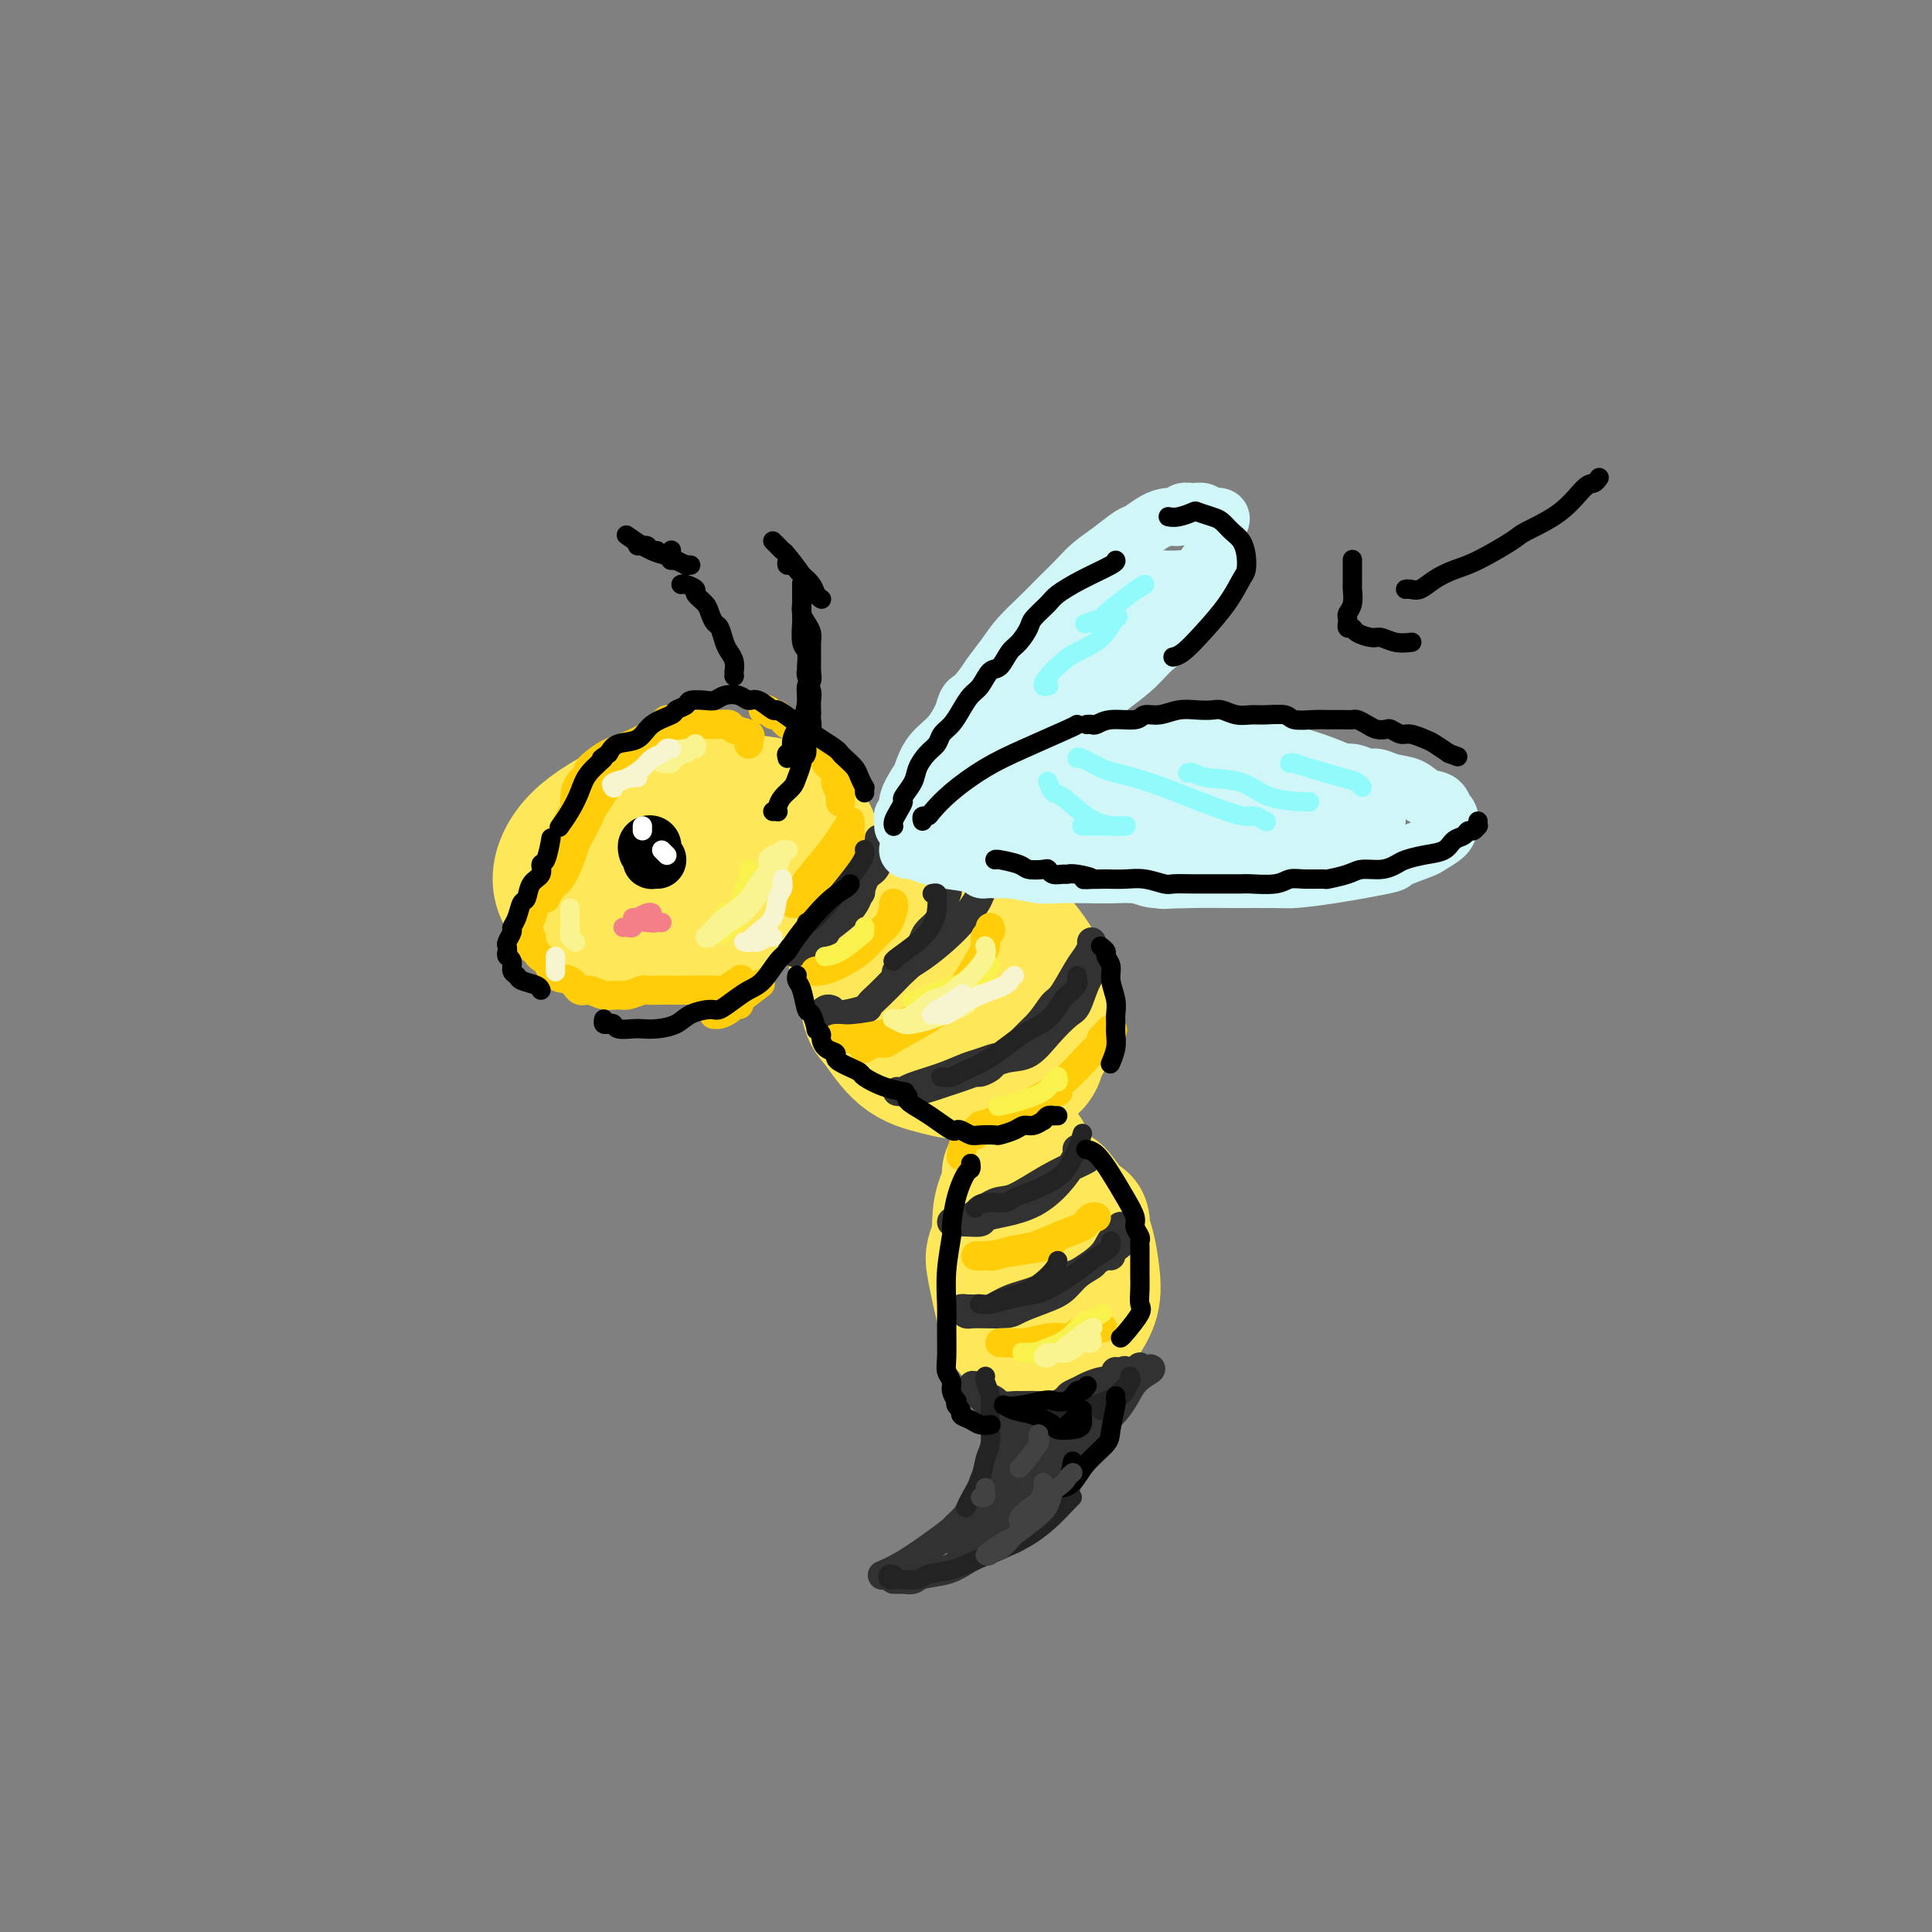 <svg viewBox='0 0 400 400' version='1.1' xmlns='http://www.w3.org/2000/svg' xmlns:xlink='http://www.w3.org/1999/xlink'><rect x="0" y="0" width="400" height="400" fill="#808080" stroke="none"/><g fill='none' stroke='rgb(254,232,89)' stroke-width='28' stroke-linecap='round' stroke-linejoin='round'><path d='M144,174c-0.776,-0.882 -1.553,-1.764 1,0c2.553,1.764 8.435,6.173 9,9c0.565,2.827 -4.188,4.072 -7,5c-2.812,0.928 -3.683,1.541 -5,2c-1.317,0.459 -3.080,0.766 -6,1c-2.920,0.234 -6.996,0.396 -10,0c-3.004,-0.396 -4.934,-1.351 -6,-2c-1.066,-0.649 -1.268,-0.992 -2,-2c-0.732,-1.008 -1.994,-2.679 -2,-5c-0.006,-2.321 1.244,-5.290 4,-8c2.756,-2.710 7.017,-5.159 11,-7c3.983,-1.841 7.686,-3.074 12,-3c4.314,0.074 9.237,1.453 12,2c2.763,0.547 3.365,0.261 5,1c1.635,0.739 4.304,2.504 6,4c1.696,1.496 2.418,2.724 2,5c-0.418,2.276 -1.978,5.600 -3,7c-1.022,1.400 -1.506,0.877 -4,2c-2.494,1.123 -6.996,3.894 -11,5c-4.004,1.106 -7.509,0.548 -11,0c-3.491,-0.548 -6.968,-1.087 -10,-2c-3.032,-0.913 -5.618,-2.200 -7,-3c-1.382,-0.800 -1.559,-1.115 -2,-2c-0.441,-0.885 -1.146,-2.342 -1,-4c0.146,-1.658 1.142,-3.517 3,-5c1.858,-1.483 4.577,-2.592 8,-3c3.423,-0.408 7.549,-0.117 10,0c2.451,0.117 3.225,0.058 4,0'/><path d='M144,171c5.381,0.187 7.834,2.153 9,3c1.166,0.847 1.045,0.574 1,1c-0.045,0.426 -0.013,1.550 0,2c0.013,0.450 0.006,0.225 0,0'/><path d='M192,195c-0.282,-0.083 -0.564,-0.166 0,0c0.564,0.166 1.973,0.580 4,2c2.027,1.420 4.673,3.845 6,5c1.327,1.155 1.336,1.039 2,2c0.664,0.961 1.984,3.000 3,5c1.016,2.000 1.728,3.963 2,5c0.272,1.037 0.105,1.150 -1,2c-1.105,0.850 -3.146,2.437 -4,3c-0.854,0.563 -0.520,0.102 -2,0c-1.480,-0.102 -4.776,0.155 -8,-1c-3.224,-1.155 -6.378,-3.723 -9,-6c-2.622,-2.277 -4.712,-4.263 -6,-7c-1.288,-2.737 -1.774,-6.227 -2,-8c-0.226,-1.773 -0.191,-1.831 0,-3c0.191,-1.169 0.537,-3.450 2,-5c1.463,-1.550 4.041,-2.370 7,-3c2.959,-0.630 6.298,-1.069 10,0c3.702,1.069 7.767,3.645 10,5c2.233,1.355 2.634,1.488 4,3c1.366,1.512 3.699,4.403 5,7c1.301,2.597 1.572,4.900 2,7c0.428,2.100 1.012,3.996 0,6c-1.012,2.004 -3.620,4.114 -5,5c-1.380,0.886 -1.532,0.546 -3,1c-1.468,0.454 -4.253,1.702 -7,2c-2.747,0.298 -5.458,-0.355 -8,-1c-2.542,-0.645 -4.916,-1.280 -7,-3c-2.084,-1.720 -3.878,-4.523 -5,-6c-1.122,-1.477 -1.571,-1.628 -2,-3c-0.429,-1.372 -0.837,-3.963 -1,-6c-0.163,-2.037 -0.082,-3.518 0,-5'/><path d='M179,198c0.098,-2.259 0.841,-2.407 2,-3c1.159,-0.593 2.732,-1.630 4,-2c1.268,-0.370 2.232,-0.071 4,0c1.768,0.071 4.340,-0.086 7,1c2.660,1.086 5.407,3.414 8,6c2.593,2.586 5.032,5.429 7,8c1.968,2.571 3.465,4.868 4,6c0.535,1.132 0.109,1.097 0,2c-0.109,0.903 0.100,2.744 -1,4c-1.100,1.256 -3.507,1.926 -6,2c-2.493,0.074 -5.071,-0.447 -8,-2c-2.929,-1.553 -6.208,-4.138 -8,-6c-1.792,-1.862 -2.098,-3.001 -3,-5c-0.902,-1.999 -2.401,-4.857 -3,-6c-0.599,-1.143 -0.300,-0.572 0,0'/><path d='M209,243c0.421,0.049 0.841,0.097 1,0c0.159,-0.097 0.056,-0.340 1,1c0.944,1.340 2.933,4.263 4,6c1.067,1.737 1.210,2.287 2,5c0.790,2.713 2.226,7.590 3,11c0.774,3.410 0.887,5.354 1,7c0.113,1.646 0.228,2.994 0,4c-0.228,1.006 -0.797,1.669 -1,2c-0.203,0.331 -0.041,0.328 -1,0c-0.959,-0.328 -3.041,-0.982 -5,-3c-1.959,-2.018 -3.797,-5.398 -5,-8c-1.203,-2.602 -1.772,-4.424 -2,-7c-0.228,-2.576 -0.113,-5.906 0,-8c0.113,-2.094 0.226,-2.953 1,-5c0.774,-2.047 2.208,-5.282 3,-7c0.792,-1.718 0.940,-1.919 1,-2c0.060,-0.081 0.030,-0.040 0,0'/><path d='M224,253c0.106,0.338 0.212,0.677 0,3c-0.212,2.323 -0.743,6.631 -1,10c-0.257,3.369 -0.240,5.800 -1,8c-0.760,2.200 -2.297,4.170 -3,5c-0.703,0.830 -0.574,0.521 -1,1c-0.426,0.479 -1.408,1.746 -3,1c-1.592,-0.746 -3.793,-3.507 -5,-5c-1.207,-1.493 -1.419,-1.720 -2,-4c-0.581,-2.280 -1.532,-6.615 -2,-9c-0.468,-2.385 -0.455,-2.822 0,-4c0.455,-1.178 1.352,-3.097 2,-5c0.648,-1.903 1.048,-3.790 2,-5c0.952,-1.210 2.454,-1.743 4,-2c1.546,-0.257 3.134,-0.240 4,0c0.866,0.240 1.010,0.702 2,2c0.990,1.298 2.828,3.433 4,6c1.172,2.567 1.680,5.568 2,8c0.320,2.432 0.454,4.296 0,6c-0.454,1.704 -1.495,3.249 -2,4c-0.505,0.751 -0.475,0.708 -1,1c-0.525,0.292 -1.606,0.920 -3,1c-1.394,0.080 -3.102,-0.389 -5,-2c-1.898,-1.611 -3.987,-4.365 -5,-8c-1.013,-3.635 -0.952,-8.149 -1,-11c-0.048,-2.851 -0.205,-4.037 0,-5c0.205,-0.963 0.773,-1.704 1,-2c0.227,-0.296 0.114,-0.148 0,0'/></g>
<g fill='none' stroke='rgb(50,50,50)' stroke-width='6' stroke-linecap='round' stroke-linejoin='round'><path d='M229,294c0.043,0.022 0.087,0.044 0,0c-0.087,-0.044 -0.304,-0.155 -1,0c-0.696,0.155 -1.870,0.577 -3,1c-1.130,0.423 -2.215,0.846 -3,1c-0.785,0.154 -1.271,0.038 -2,0c-0.729,-0.038 -1.702,0.000 -3,0c-1.298,0.000 -2.922,-0.038 -4,0c-1.078,0.038 -1.609,0.154 -2,0c-0.391,-0.154 -0.641,-0.577 -1,-1c-0.359,-0.423 -0.827,-0.845 -1,-1c-0.173,-0.155 -0.049,-0.044 0,0c0.049,0.044 0.025,0.022 0,0'/><path d='M207,295c0.006,0.467 0.013,0.935 0,1c-0.013,0.065 -0.045,-0.272 0,0c0.045,0.272 0.167,1.155 0,2c-0.167,0.845 -0.621,1.653 -1,3c-0.379,1.347 -0.681,3.232 -1,4c-0.319,0.768 -0.653,0.419 -1,1c-0.347,0.581 -0.707,2.091 -1,3c-0.293,0.909 -0.519,1.218 -1,2c-0.481,0.782 -1.215,2.037 -2,3c-0.785,0.963 -1.619,1.635 -2,2c-0.381,0.365 -0.309,0.424 -1,1c-0.691,0.576 -2.144,1.670 -4,3c-1.856,1.330 -4.115,2.897 -6,4c-1.885,1.103 -3.396,1.744 -4,2c-0.604,0.256 -0.302,0.128 0,0'/><path d='M185,327c0.363,0.007 0.726,0.014 1,0c0.274,-0.014 0.460,-0.048 1,0c0.540,0.048 1.433,0.179 2,0c0.567,-0.179 0.807,-0.668 2,-1c1.193,-0.332 3.340,-0.508 5,-1c1.660,-0.492 2.832,-1.300 4,-2c1.168,-0.700 2.330,-1.290 4,-2c1.670,-0.710 3.848,-1.538 5,-2c1.152,-0.462 1.277,-0.557 2,-1c0.723,-0.443 2.043,-1.234 3,-2c0.957,-0.766 1.551,-1.507 2,-2c0.449,-0.493 0.754,-0.740 1,-1c0.246,-0.260 0.433,-0.534 1,-1c0.567,-0.466 1.515,-1.123 2,-2c0.485,-0.877 0.508,-1.975 1,-3c0.492,-1.025 1.452,-1.977 2,-3c0.548,-1.023 0.683,-2.115 1,-3c0.317,-0.885 0.817,-1.561 1,-2c0.183,-0.439 0.050,-0.639 0,-1c-0.050,-0.361 -0.016,-0.882 0,-1c0.016,-0.118 0.013,0.167 0,0c-0.013,-0.167 -0.035,-0.784 0,-1c0.035,-0.216 0.126,-0.030 0,0c-0.126,0.030 -0.470,-0.097 -1,1c-0.530,1.097 -1.245,3.418 -3,6c-1.755,2.582 -4.549,5.426 -6,7c-1.451,1.574 -1.557,1.878 -3,3c-1.443,1.122 -4.221,3.061 -7,5'/><path d='M205,318c-3.959,3.711 -3.858,2.987 -4,3c-0.142,0.013 -0.529,0.761 -1,1c-0.471,0.239 -1.028,-0.032 -1,0c0.028,0.032 0.641,0.366 1,0c0.359,-0.366 0.464,-1.432 2,-3c1.536,-1.568 4.503,-3.639 7,-6c2.497,-2.361 4.525,-5.011 6,-7c1.475,-1.989 2.397,-3.318 3,-4c0.603,-0.682 0.886,-0.717 1,-1c0.114,-0.283 0.059,-0.814 0,-1c-0.059,-0.186 -0.123,-0.028 0,0c0.123,0.028 0.434,-0.073 0,0c-0.434,0.073 -1.612,0.321 -2,1c-0.388,0.679 0.014,1.790 -1,3c-1.014,1.210 -3.446,2.518 -5,4c-1.554,1.482 -2.232,3.138 -3,4c-0.768,0.862 -1.627,0.931 -2,1c-0.373,0.069 -0.259,0.140 0,0c0.259,-0.140 0.665,-0.490 1,-1c0.335,-0.510 0.601,-1.181 1,-2c0.399,-0.819 0.933,-1.786 2,-3c1.067,-1.214 2.668,-2.675 4,-4c1.332,-1.325 2.396,-2.512 3,-3c0.604,-0.488 0.750,-0.275 1,-1c0.250,-0.725 0.606,-2.387 1,-3c0.394,-0.613 0.827,-0.175 1,0c0.173,0.175 0.087,0.088 0,0'/><path d='M220,296c2.523,-4.091 -0.668,-1.820 -2,-1c-1.332,0.820 -0.804,0.189 -1,0c-0.196,-0.189 -1.117,0.066 -2,0c-0.883,-0.066 -1.728,-0.451 -3,-1c-1.272,-0.549 -2.970,-1.261 -4,-2c-1.030,-0.739 -1.392,-1.507 -2,-2c-0.608,-0.493 -1.462,-0.713 -2,-1c-0.538,-0.287 -0.761,-0.641 -1,-1c-0.239,-0.359 -0.494,-0.723 -1,-1c-0.506,-0.277 -1.261,-0.466 0,1c1.261,1.466 4.540,4.586 7,6c2.460,1.414 4.100,1.122 5,1c0.900,-0.122 1.058,-0.076 2,0c0.942,0.076 2.668,0.180 4,0c1.332,-0.180 2.269,-0.644 3,-1c0.731,-0.356 1.256,-0.605 2,-1c0.744,-0.395 1.706,-0.935 2,-1c0.294,-0.065 -0.079,0.347 0,0c0.079,-0.347 0.610,-1.452 1,-2c0.390,-0.548 0.640,-0.538 1,-1c0.360,-0.462 0.831,-1.394 1,-2c0.169,-0.606 0.035,-0.884 0,-1c-0.035,-0.116 0.029,-0.070 0,0c-0.029,0.070 -0.151,0.163 0,0c0.151,-0.163 0.576,-0.581 1,-1'/><path d='M231,285c2.156,-1.778 2.044,-1.222 2,-1c-0.044,0.222 -0.022,0.111 0,0'/><path d='M231,284c-0.020,-0.040 -0.040,-0.081 0,0c0.040,0.081 0.138,0.283 0,1c-0.138,0.717 -0.514,1.947 -1,3c-0.486,1.053 -1.082,1.928 -2,3c-0.918,1.072 -2.157,2.341 -3,3c-0.843,0.659 -1.290,0.709 -2,1c-0.710,0.291 -1.683,0.825 -3,1c-1.317,0.175 -2.979,-0.008 -4,0c-1.021,0.008 -1.402,0.209 -2,0c-0.598,-0.209 -1.413,-0.826 -2,-1c-0.587,-0.174 -0.945,0.097 -1,0c-0.055,-0.097 0.195,-0.562 0,-1c-0.195,-0.438 -0.835,-0.850 -1,-1c-0.165,-0.150 0.144,-0.039 0,0c-0.144,0.039 -0.743,0.007 -1,0c-0.257,-0.007 -0.174,0.010 0,0c0.174,-0.010 0.440,-0.047 1,0c0.560,0.047 1.416,0.179 3,0c1.584,-0.179 3.898,-0.668 5,-1c1.102,-0.332 0.993,-0.508 2,-1c1.007,-0.492 3.132,-1.299 5,-2c1.868,-0.701 3.481,-1.296 5,-2c1.519,-0.704 2.943,-1.519 4,-2c1.057,-0.481 1.746,-0.630 2,-1c0.254,-0.370 0.073,-0.963 0,-1c-0.073,-0.037 -0.036,0.481 0,1'/><path d='M236,284c4.171,-1.356 1.599,-0.246 0,1c-1.599,1.246 -2.224,2.628 -3,4c-0.776,1.372 -1.702,2.735 -3,4c-1.298,1.265 -2.967,2.431 -4,3c-1.033,0.569 -1.430,0.541 -2,1c-0.570,0.459 -1.315,1.405 -2,2c-0.685,0.595 -1.312,0.839 -2,1c-0.688,0.161 -1.437,0.239 -2,0c-0.563,-0.239 -0.940,-0.796 -1,-1c-0.060,-0.204 0.196,-0.056 0,0c-0.196,0.056 -0.844,0.019 -1,0c-0.156,-0.019 0.181,-0.020 0,0c-0.181,0.020 -0.881,0.060 -1,0c-0.119,-0.060 0.342,-0.219 0,0c-0.342,0.219 -1.488,0.818 -2,1c-0.512,0.182 -0.389,-0.052 -1,1c-0.611,1.052 -1.954,3.389 -3,5c-1.046,1.611 -1.795,2.497 -2,3c-0.205,0.503 0.133,0.625 0,1c-0.133,0.375 -0.737,1.005 -1,1c-0.263,-0.005 -0.186,-0.645 0,-1c0.186,-0.355 0.480,-0.425 1,-2c0.520,-1.575 1.264,-4.653 2,-7c0.736,-2.347 1.463,-3.961 2,-5c0.537,-1.039 0.883,-1.504 1,-2c0.117,-0.496 0.005,-1.024 0,-1c-0.005,0.024 0.098,0.600 0,1c-0.098,0.400 -0.397,0.623 -1,2c-0.603,1.377 -1.508,3.909 -2,5c-0.492,1.091 -0.569,0.740 -1,1c-0.431,0.260 -1.215,1.130 -2,2'/><path d='M206,304c-1.000,1.833 -0.500,0.917 0,0'/><path d='M231,255c-0.023,-0.101 -0.045,-0.202 0,0c0.045,0.202 0.158,0.707 0,1c-0.158,0.293 -0.585,0.376 -1,1c-0.415,0.624 -0.816,1.791 -2,3c-1.184,1.209 -3.150,2.461 -4,3c-0.850,0.539 -0.585,0.365 -2,1c-1.415,0.635 -4.512,2.079 -7,3c-2.488,0.921 -4.368,1.319 -6,2c-1.632,0.681 -3.016,1.647 -4,2c-0.984,0.353 -1.569,0.095 -2,0c-0.431,-0.095 -0.709,-0.026 -1,0c-0.291,0.026 -0.597,0.011 -1,0c-0.403,-0.011 -0.905,-0.017 -1,0c-0.095,0.017 0.216,0.058 0,0c-0.216,-0.058 -0.958,-0.214 -1,0c-0.042,0.214 0.617,0.797 1,1c0.383,0.203 0.490,0.025 2,0c1.510,-0.025 4.423,0.103 6,0c1.577,-0.103 1.817,-0.437 3,-1c1.183,-0.563 3.310,-1.355 5,-2c1.690,-0.645 2.943,-1.144 4,-2c1.057,-0.856 1.919,-2.071 3,-3c1.081,-0.929 2.381,-1.572 3,-2c0.619,-0.428 0.558,-0.640 1,-1c0.442,-0.360 1.388,-0.866 2,-1c0.612,-0.134 0.889,0.105 1,0c0.111,-0.105 0.055,-0.552 0,-1'/><path d='M230,259c3.161,-2.096 1.565,-1.336 1,-1c-0.565,0.336 -0.099,0.249 0,0c0.099,-0.249 -0.170,-0.659 0,-1c0.170,-0.341 0.778,-0.613 1,-1c0.222,-0.387 0.060,-0.888 0,-1c-0.060,-0.112 -0.016,0.166 0,0c0.016,-0.166 0.004,-0.775 0,-1c-0.004,-0.225 -0.001,-0.064 0,0c0.001,0.064 0.001,0.032 0,0'/><path d='M223,238c-0.014,-0.077 -0.028,-0.155 0,0c0.028,0.155 0.098,0.542 0,1c-0.098,0.458 -0.363,0.987 -1,2c-0.637,1.013 -1.646,2.510 -3,4c-1.354,1.490 -3.051,2.974 -5,4c-1.949,1.026 -4.148,1.596 -6,2c-1.852,0.404 -3.357,0.644 -4,1c-0.643,0.356 -0.425,0.827 -1,1c-0.575,0.173 -1.942,0.046 -3,0c-1.058,-0.046 -1.807,-0.013 -2,0c-0.193,0.013 0.171,0.006 0,0c-0.171,-0.006 -0.877,-0.013 -1,0c-0.123,0.013 0.338,0.044 1,0c0.662,-0.044 1.525,-0.162 3,-1c1.475,-0.838 3.562,-2.396 5,-3c1.438,-0.604 2.228,-0.253 4,-1c1.772,-0.747 4.527,-2.592 7,-4c2.473,-1.408 4.666,-2.379 6,-3c1.334,-0.621 1.810,-0.892 2,-1c0.190,-0.108 0.095,-0.054 0,0'/><path d='M227,198c-0.047,0.362 -0.094,0.725 0,1c0.094,0.275 0.329,0.463 0,1c-0.329,0.537 -1.220,1.422 -2,3c-0.780,1.578 -1.447,3.848 -2,5c-0.553,1.152 -0.992,1.187 -2,2c-1.008,0.813 -2.583,2.402 -4,4c-1.417,1.598 -2.674,3.203 -4,4c-1.326,0.797 -2.721,0.787 -4,1c-1.279,0.213 -2.443,0.648 -3,1c-0.557,0.352 -0.509,0.619 -1,1c-0.491,0.381 -1.523,0.875 -2,1c-0.477,0.125 -0.399,-0.121 -1,0c-0.601,0.121 -1.881,0.607 -3,1c-1.119,0.393 -2.076,0.694 -3,1c-0.924,0.306 -1.814,0.619 -3,1c-1.186,0.381 -2.669,0.832 -4,1c-1.331,0.168 -2.510,0.053 -3,0c-0.490,-0.053 -0.290,-0.046 0,0c0.290,0.046 0.671,0.129 1,0c0.329,-0.129 0.607,-0.469 2,-1c1.393,-0.531 3.902,-1.252 6,-2c2.098,-0.748 3.784,-1.524 5,-2c1.216,-0.476 1.962,-0.654 3,-1c1.038,-0.346 2.366,-0.861 3,-1c0.634,-0.139 0.572,0.097 1,0c0.428,-0.097 1.346,-0.526 2,-1c0.654,-0.474 1.044,-0.993 2,-2c0.956,-1.007 2.478,-2.504 4,-4'/><path d='M215,212c1.528,-1.783 2.346,-3.241 3,-4c0.654,-0.759 1.142,-0.820 2,-2c0.858,-1.180 2.086,-3.479 3,-5c0.914,-1.521 1.513,-2.263 2,-3c0.487,-0.737 0.862,-1.468 1,-2c0.138,-0.532 0.039,-0.866 0,-1c-0.039,-0.134 -0.020,-0.067 0,0'/><path d='M205,180c-0.058,-0.000 -0.116,-0.001 0,0c0.116,0.001 0.406,0.002 0,1c-0.406,0.998 -1.507,2.993 -2,4c-0.493,1.007 -0.378,1.027 -1,2c-0.622,0.973 -1.981,2.900 -4,5c-2.019,2.100 -4.697,4.373 -7,6c-2.303,1.627 -4.229,2.608 -5,3c-0.771,0.392 -0.385,0.196 0,0'/><path d='M172,209c0.079,0.030 0.157,0.060 0,0c-0.157,-0.060 -0.550,-0.212 -1,0c-0.450,0.212 -0.957,0.786 -1,1c-0.043,0.214 0.380,0.069 1,0c0.620,-0.069 1.439,-0.062 2,0c0.561,0.062 0.864,0.179 2,0c1.136,-0.179 3.105,-0.653 4,-1c0.895,-0.347 0.716,-0.568 1,-1c0.284,-0.432 1.032,-1.074 2,-2c0.968,-0.926 2.158,-2.135 3,-3c0.842,-0.865 1.338,-1.387 2,-2c0.662,-0.613 1.490,-1.319 2,-2c0.510,-0.681 0.701,-1.339 1,-2c0.299,-0.661 0.706,-1.327 1,-2c0.294,-0.673 0.475,-1.354 1,-2c0.525,-0.646 1.395,-1.256 2,-2c0.605,-0.744 0.946,-1.622 1,-2c0.054,-0.378 -0.178,-0.256 0,-1c0.178,-0.744 0.765,-2.356 1,-3c0.235,-0.644 0.117,-0.322 0,0'/><path d='M182,174c-0.017,-0.256 -0.033,-0.512 0,0c0.033,0.512 0.117,1.792 0,3c-0.117,1.208 -0.433,2.345 -1,3c-0.567,0.655 -1.383,0.829 -2,2c-0.617,1.171 -1.033,3.341 -2,5c-0.967,1.659 -2.483,2.809 -4,4c-1.517,1.191 -3.033,2.424 -4,3c-0.967,0.576 -1.384,0.494 -2,1c-0.616,0.506 -1.432,1.600 -2,2c-0.568,0.400 -0.890,0.106 -1,0c-0.110,-0.106 -0.008,-0.024 0,0c0.008,0.024 -0.078,-0.010 0,0c0.078,0.010 0.319,0.065 1,0c0.681,-0.065 1.802,-0.248 3,-1c1.198,-0.752 2.472,-2.071 3,-3c0.528,-0.929 0.309,-1.467 1,-2c0.691,-0.533 2.290,-1.061 3,-2c0.710,-0.939 0.530,-2.290 1,-3c0.470,-0.710 1.590,-0.779 2,-1c0.410,-0.221 0.110,-0.595 0,-1c-0.110,-0.405 -0.030,-0.840 0,-1c0.030,-0.160 0.008,-0.046 0,0c-0.008,0.046 -0.004,0.023 0,0'/></g>
<g fill='none' stroke='rgb(208,246,247)' stroke-width='12' stroke-linecap='round' stroke-linejoin='round'><path d='M192,165c0.033,-0.436 0.066,-0.872 0,-1c-0.066,-0.128 -0.233,0.051 0,0c0.233,-0.051 0.864,-0.333 1,-1c0.136,-0.667 -0.223,-1.718 0,-3c0.223,-1.282 1.026,-2.793 2,-4c0.974,-1.207 2.117,-2.109 3,-4c0.883,-1.891 1.507,-4.769 2,-6c0.493,-1.231 0.857,-0.814 2,-2c1.143,-1.186 3.066,-3.973 5,-6c1.934,-2.027 3.879,-3.292 6,-5c2.121,-1.708 4.419,-3.859 6,-5c1.581,-1.141 2.446,-1.272 4,-2c1.554,-0.728 3.796,-2.052 6,-3c2.204,-0.948 4.369,-1.518 6,-2c1.631,-0.482 2.728,-0.876 4,-1c1.272,-0.124 2.719,0.021 4,0c1.281,-0.021 2.395,-0.208 3,0c0.605,0.208 0.701,0.812 1,1c0.299,0.188 0.801,-0.039 1,0c0.199,0.039 0.094,0.344 0,1c-0.094,0.656 -0.176,1.662 -1,3c-0.824,1.338 -2.389,3.008 -3,4c-0.611,0.992 -0.267,1.307 -1,2c-0.733,0.693 -2.544,1.763 -4,3c-1.456,1.237 -2.559,2.639 -4,4c-1.441,1.361 -3.221,2.680 -5,4'/><path d='M230,142c-3.705,3.227 -4.468,2.793 -5,3c-0.532,0.207 -0.832,1.054 -2,2c-1.168,0.946 -3.203,1.992 -5,3c-1.797,1.008 -3.354,1.978 -5,3c-1.646,1.022 -3.379,2.096 -5,3c-1.621,0.904 -3.128,1.640 -4,2c-0.872,0.360 -1.109,0.345 -2,1c-0.891,0.655 -2.435,1.980 -4,3c-1.565,1.020 -3.152,1.736 -4,2c-0.848,0.264 -0.957,0.075 -1,0c-0.043,-0.075 -0.022,-0.038 0,0'/><path d='M188,172c-0.083,0.115 -0.166,0.230 0,0c0.166,-0.230 0.580,-0.805 1,-1c0.420,-0.195 0.846,-0.010 1,0c0.154,0.010 0.036,-0.156 1,-1c0.964,-0.844 3.011,-2.366 4,-3c0.989,-0.634 0.919,-0.379 2,-1c1.081,-0.621 3.314,-2.117 5,-3c1.686,-0.883 2.825,-1.154 6,-2c3.175,-0.846 8.385,-2.269 11,-3c2.615,-0.731 2.634,-0.770 3,-1c0.366,-0.230 1.079,-0.651 3,-1c1.921,-0.349 5.050,-0.626 8,-1c2.950,-0.374 5.721,-0.844 7,-1c1.279,-0.156 1.064,0.002 3,0c1.936,-0.002 6.021,-0.165 9,0c2.979,0.165 4.852,0.659 7,1c2.148,0.341 4.571,0.528 7,1c2.429,0.472 4.865,1.228 7,2c2.135,0.772 3.969,1.561 5,2c1.031,0.439 1.258,0.527 2,1c0.742,0.473 2.000,1.329 3,2c1.000,0.671 1.741,1.156 2,2c0.259,0.844 0.037,2.046 0,3c-0.037,0.954 0.112,1.659 0,2c-0.112,0.341 -0.484,0.318 -1,1c-0.516,0.682 -1.178,2.068 -2,3c-0.822,0.932 -1.806,1.409 -3,2c-1.194,0.591 -2.597,1.295 -4,2'/><path d='M275,178c-2.159,0.801 -4.058,0.803 -5,1c-0.942,0.197 -0.928,0.588 -2,1c-1.072,0.412 -3.229,0.846 -5,1c-1.771,0.154 -3.154,0.028 -5,0c-1.846,-0.028 -4.154,0.041 -6,0c-1.846,-0.041 -3.229,-0.193 -5,0c-1.771,0.193 -3.931,0.731 -5,1c-1.069,0.269 -1.049,0.268 -2,0c-0.951,-0.268 -2.874,-0.803 -5,-1c-2.126,-0.197 -4.454,-0.057 -6,0c-1.546,0.057 -2.310,0.029 -4,0c-1.690,-0.029 -4.306,-0.060 -6,0c-1.694,0.060 -2.464,0.212 -4,0c-1.536,-0.212 -3.837,-0.788 -6,-1c-2.163,-0.212 -4.190,-0.061 -5,0c-0.810,0.061 -0.405,0.030 0,0'/><path d='M190,176c0.080,0.002 0.160,0.003 0,0c-0.160,-0.003 -0.559,-0.012 -1,0c-0.441,0.012 -0.925,0.044 -1,0c-0.075,-0.044 0.260,-0.165 1,0c0.740,0.165 1.885,0.614 3,1c1.115,0.386 2.199,0.709 4,1c1.801,0.291 4.320,0.551 6,1c1.680,0.449 2.522,1.086 5,1c2.478,-0.086 6.593,-0.897 10,-1c3.407,-0.103 6.108,0.501 12,0c5.892,-0.501 14.977,-2.109 20,-3c5.023,-0.891 5.984,-1.066 7,-1c1.016,0.066 2.087,0.373 5,0c2.913,-0.373 7.669,-1.425 11,-2c3.331,-0.575 5.237,-0.674 7,-1c1.763,-0.326 3.384,-0.880 4,-1c0.616,-0.120 0.226,0.195 0,0c-0.226,-0.195 -0.289,-0.900 0,-1c0.289,-0.100 0.928,0.406 -1,0c-1.928,-0.406 -6.425,-1.724 -10,-2c-3.575,-0.276 -6.228,0.491 -11,1c-4.772,0.509 -11.661,0.759 -15,1c-3.339,0.241 -3.126,0.471 -6,1c-2.874,0.529 -8.834,1.357 -13,2c-4.166,0.643 -6.539,1.100 -9,1c-2.461,-0.100 -5.009,-0.758 -7,-1c-1.991,-0.242 -3.426,-0.069 -4,0c-0.574,0.069 -0.287,0.035 0,0'/><path d='M207,173c-10.376,0.688 -3.817,-0.091 0,-1c3.817,-0.909 4.890,-1.946 8,-3c3.110,-1.054 8.255,-2.125 13,-3c4.745,-0.875 9.089,-1.555 12,-2c2.911,-0.445 4.389,-0.655 7,-1c2.611,-0.345 6.355,-0.825 9,-1c2.645,-0.175 4.192,-0.046 5,0c0.808,0.046 0.879,0.008 1,0c0.121,-0.008 0.292,0.014 -1,0c-1.292,-0.014 -4.048,-0.064 -6,0c-1.952,0.064 -3.101,0.241 -6,1c-2.899,0.759 -7.548,2.098 -12,3c-4.452,0.902 -8.707,1.366 -13,2c-4.293,0.634 -8.625,1.438 -12,2c-3.375,0.562 -5.795,0.882 -7,1c-1.205,0.118 -1.197,0.032 -2,0c-0.803,-0.032 -2.416,-0.012 -3,0c-0.584,0.012 -0.138,0.014 0,0c0.138,-0.014 -0.032,-0.045 0,0c0.032,0.045 0.266,0.167 1,0c0.734,-0.167 1.967,-0.622 3,-1c1.033,-0.378 1.865,-0.678 3,-1c1.135,-0.322 2.573,-0.668 4,-1c1.427,-0.332 2.842,-0.652 4,-1c1.158,-0.348 2.060,-0.723 3,-1c0.940,-0.277 1.917,-0.456 3,-1c1.083,-0.544 2.271,-1.452 4,-2c1.729,-0.548 4.000,-0.734 6,-1c2.000,-0.266 3.731,-0.610 6,-1c2.269,-0.390 5.077,-0.826 7,-1c1.923,-0.174 2.962,-0.087 4,0'/><path d='M248,160c8.421,-1.929 5.472,-1.250 6,-1c0.528,0.250 4.532,0.071 7,0c2.468,-0.071 3.398,-0.034 5,0c1.602,0.034 3.875,0.066 5,0c1.125,-0.066 1.102,-0.229 2,0c0.898,0.229 2.718,0.849 4,1c1.282,0.151 2.027,-0.168 3,0c0.973,0.168 2.175,0.823 3,1c0.825,0.177 1.275,-0.123 2,0c0.725,0.123 1.725,0.667 3,1c1.275,0.333 2.824,0.453 4,1c1.176,0.547 1.979,1.522 3,2c1.021,0.478 2.260,0.460 3,1c0.740,0.540 0.982,1.639 1,2c0.018,0.361 -0.188,-0.015 0,0c0.188,0.015 0.770,0.423 1,1c0.230,0.577 0.109,1.325 0,2c-0.109,0.675 -0.206,1.279 -1,2c-0.794,0.721 -2.285,1.559 -3,2c-0.715,0.441 -0.653,0.486 -2,1c-1.347,0.514 -4.102,1.497 -5,2c-0.898,0.503 0.061,0.527 -2,1c-2.061,0.473 -7.142,1.394 -11,2c-3.858,0.606 -6.494,0.895 -8,1c-1.506,0.105 -1.884,0.024 -4,0c-2.116,-0.024 -5.971,0.008 -9,0c-3.029,-0.008 -5.231,-0.057 -8,0c-2.769,0.057 -6.103,0.222 -8,0c-1.897,-0.222 -2.357,-0.829 -4,-1c-1.643,-0.171 -4.469,0.094 -7,0c-2.531,-0.094 -4.765,-0.547 -7,-1'/><path d='M221,180c-9.418,-0.110 -5.463,0.114 -5,0c0.463,-0.114 -2.567,-0.567 -4,-1c-1.433,-0.433 -1.271,-0.847 -2,-1c-0.729,-0.153 -2.351,-0.044 -3,0c-0.649,0.044 -0.324,0.022 0,0'/><path d='M187,171c0.034,-0.293 0.069,-0.586 0,-1c-0.069,-0.414 -0.240,-0.949 0,-1c0.240,-0.051 0.892,0.380 1,0c0.108,-0.380 -0.326,-1.573 0,-3c0.326,-1.427 1.413,-3.088 2,-4c0.587,-0.912 0.675,-1.077 1,-2c0.325,-0.923 0.887,-2.606 2,-4c1.113,-1.394 2.777,-2.501 4,-4c1.223,-1.499 2.006,-3.390 3,-5c0.994,-1.610 2.198,-2.937 3,-4c0.802,-1.063 1.202,-1.860 2,-3c0.798,-1.140 1.995,-2.622 3,-4c1.005,-1.378 1.820,-2.651 3,-4c1.180,-1.349 2.727,-2.773 4,-4c1.273,-1.227 2.272,-2.256 3,-3c0.728,-0.744 1.186,-1.201 2,-2c0.814,-0.799 1.985,-1.939 3,-3c1.015,-1.061 1.874,-2.042 3,-3c1.126,-0.958 2.518,-1.893 4,-3c1.482,-1.107 3.056,-2.387 4,-3c0.944,-0.613 1.260,-0.560 2,-1c0.740,-0.440 1.903,-1.371 3,-2c1.097,-0.629 2.129,-0.954 3,-1c0.871,-0.046 1.581,0.188 2,0c0.419,-0.188 0.546,-0.796 1,-1c0.454,-0.204 1.235,-0.003 2,0c0.765,0.003 1.514,-0.191 2,0c0.486,0.191 0.710,0.769 1,1c0.290,0.231 0.645,0.116 1,0'/><path d='M251,107c2.855,-0.322 1.493,0.874 1,2c-0.493,1.126 -0.116,2.182 0,3c0.116,0.818 -0.027,1.399 -1,3c-0.973,1.601 -2.774,4.223 -5,7c-2.226,2.777 -4.876,5.710 -8,9c-3.124,3.290 -6.723,6.937 -9,9c-2.277,2.063 -3.231,2.543 -5,4c-1.769,1.457 -4.354,3.891 -7,6c-2.646,2.109 -5.352,3.894 -7,5c-1.648,1.106 -2.239,1.534 -3,2c-0.761,0.466 -1.694,0.969 -2,1c-0.306,0.031 0.014,-0.411 1,-2c0.986,-1.589 2.636,-4.327 5,-7c2.364,-2.673 5.440,-5.282 7,-7c1.560,-1.718 1.604,-2.547 3,-4c1.396,-1.453 4.145,-3.532 7,-6c2.855,-2.468 5.815,-5.326 8,-7c2.185,-1.674 3.594,-2.164 4,-2c0.406,0.164 -0.190,0.982 -1,2c-0.810,1.018 -1.833,2.236 -3,4c-1.167,1.764 -2.476,4.076 -3,5c-0.524,0.924 -0.262,0.462 0,0'/></g>
<g fill='none' stroke='rgb(255,205,10)' stroke-width='6' stroke-linecap='round' stroke-linejoin='round'><path d='M174,166c-0.003,0.079 -0.005,0.159 0,0c0.005,-0.159 0.018,-0.556 0,-1c-0.018,-0.444 -0.065,-0.935 0,-1c0.065,-0.065 0.243,0.295 0,0c-0.243,-0.295 -0.908,-1.244 -1,-2c-0.092,-0.756 0.390,-1.317 0,-2c-0.390,-0.683 -1.652,-1.486 -2,-2c-0.348,-0.514 0.216,-0.738 0,-1c-0.216,-0.262 -1.213,-0.561 -2,-1c-0.787,-0.439 -1.363,-1.017 -2,-2c-0.637,-0.983 -1.336,-2.372 -2,-3c-0.664,-0.628 -1.292,-0.494 -2,-1c-0.708,-0.506 -1.496,-1.652 -2,-2c-0.504,-0.348 -0.723,0.103 -1,0c-0.277,-0.103 -0.613,-0.758 -1,-1c-0.387,-0.242 -0.825,-0.069 -1,0c-0.175,0.069 -0.088,0.035 0,0'/><path d='M138,149c-0.319,0.318 -0.637,0.637 -1,1c-0.363,0.363 -0.770,0.772 -1,1c-0.230,0.228 -0.283,0.275 -1,1c-0.717,0.725 -2.099,2.128 -3,3c-0.901,0.872 -1.320,1.214 -2,2c-0.680,0.786 -1.621,2.016 -3,4c-1.379,1.984 -3.195,4.721 -4,6c-0.805,1.279 -0.600,1.099 -1,2c-0.400,0.901 -1.406,2.884 -2,4c-0.594,1.116 -0.776,1.365 -1,2c-0.224,0.635 -0.491,1.655 -1,3c-0.509,1.345 -1.261,3.016 -2,4c-0.739,0.984 -1.465,1.280 -2,2c-0.535,0.720 -0.881,1.863 -1,2c-0.119,0.137 -0.013,-0.731 0,-1c0.013,-0.269 -0.066,0.060 0,-1c0.066,-1.060 0.277,-3.511 1,-6c0.723,-2.489 1.957,-5.018 3,-7c1.043,-1.982 1.896,-3.418 3,-5c1.104,-1.582 2.458,-3.309 3,-4c0.542,-0.691 0.271,-0.345 0,0'/><path d='M155,154c-0.006,-0.024 -0.012,-0.048 0,0c0.012,0.048 0.043,0.167 0,0c-0.043,-0.167 -0.161,-0.619 0,-1c0.161,-0.381 0.602,-0.691 0,-1c-0.602,-0.309 -2.248,-0.618 -3,-1c-0.752,-0.382 -0.609,-0.839 -1,-1c-0.391,-0.161 -1.317,-0.028 -3,0c-1.683,0.028 -4.123,-0.048 -6,0c-1.877,0.048 -3.191,0.222 -5,1c-1.809,0.778 -4.113,2.161 -6,3c-1.887,0.839 -3.357,1.134 -5,2c-1.643,0.866 -3.458,2.304 -4,3c-0.542,0.696 0.191,0.652 0,1c-0.191,0.348 -1.304,1.090 -2,2c-0.696,0.910 -0.973,1.990 -1,3c-0.027,1.010 0.196,1.950 0,3c-0.196,1.050 -0.812,2.211 -1,3c-0.188,0.789 0.053,1.208 0,2c-0.053,0.792 -0.399,1.958 -1,3c-0.601,1.042 -1.456,1.959 -2,3c-0.544,1.041 -0.778,2.204 -1,3c-0.222,0.796 -0.434,1.224 -1,2c-0.566,0.776 -1.487,1.899 -2,3c-0.513,1.101 -0.618,2.179 -1,3c-0.382,0.821 -1.041,1.385 -1,2c0.041,0.615 0.780,1.281 1,2c0.220,0.719 -0.080,1.491 0,2c0.080,0.509 0.540,0.754 1,1'/><path d='M111,197c0.528,1.361 1.348,1.264 2,2c0.652,0.736 1.136,2.306 2,3c0.864,0.694 2.108,0.511 3,1c0.892,0.489 1.431,1.649 2,2c0.569,0.351 1.169,-0.106 2,0c0.831,0.106 1.894,0.774 3,1c1.106,0.226 2.253,0.008 3,0c0.747,-0.008 1.092,0.194 2,0c0.908,-0.194 2.378,-0.784 3,-1c0.622,-0.216 0.394,-0.058 1,0c0.606,0.058 2.044,0.018 3,0c0.956,-0.018 1.430,-0.012 2,0c0.570,0.012 1.236,0.031 3,0c1.764,-0.031 4.628,-0.111 6,0c1.372,0.111 1.254,0.415 2,0c0.746,-0.415 2.356,-1.547 3,-2c0.644,-0.453 0.322,-0.226 0,0'/><path d='M153,208c-0.363,-0.083 -0.726,-0.165 -1,0c-0.274,0.165 -0.460,0.578 -1,1c-0.540,0.422 -1.433,0.855 -2,1c-0.567,0.145 -0.806,0.003 -1,0c-0.194,-0.003 -0.342,0.132 0,0c0.342,-0.132 1.174,-0.530 2,-1c0.826,-0.470 1.645,-1.011 3,-2c1.355,-0.989 3.244,-2.425 4,-3c0.756,-0.575 0.378,-0.287 0,0'/><path d='M176,173c0.107,-0.055 0.214,-0.109 0,0c-0.214,0.109 -0.750,0.383 -1,1c-0.250,0.617 -0.215,1.578 -1,3c-0.785,1.422 -2.389,3.307 -4,5c-1.611,1.693 -3.229,3.195 -4,4c-0.771,0.805 -0.696,0.913 -1,1c-0.304,0.087 -0.986,0.155 -1,0c-0.014,-0.155 0.640,-0.532 1,-1c0.360,-0.468 0.426,-1.028 1,-2c0.574,-0.972 1.656,-2.355 3,-4c1.344,-1.645 2.948,-3.551 4,-5c1.052,-1.449 1.550,-2.440 2,-3c0.450,-0.560 0.852,-0.689 1,-1c0.148,-0.311 0.042,-0.803 0,-1c-0.042,-0.197 -0.021,-0.098 0,0'/><path d='M185,187c0.076,0.117 0.151,0.234 0,1c-0.151,0.766 -0.529,2.181 -1,3c-0.471,0.819 -1.034,1.043 -2,2c-0.966,0.957 -2.336,2.646 -4,4c-1.664,1.354 -3.623,2.373 -5,3c-1.377,0.627 -2.173,0.861 -3,1c-0.827,0.139 -1.686,0.182 -1,0c0.686,-0.182 2.915,-0.587 4,-1c1.085,-0.413 1.024,-0.832 1,-1c-0.024,-0.168 -0.012,-0.084 0,0'/><path d='M173,215c0.247,-0.022 0.494,-0.044 1,0c0.506,0.044 1.270,0.156 3,0c1.730,-0.156 4.425,-0.578 6,-1c1.575,-0.422 2.030,-0.845 4,-2c1.970,-1.155 5.453,-3.042 7,-4c1.547,-0.958 1.156,-0.988 1,-1c-0.156,-0.012 -0.078,-0.006 0,0'/><path d='M205,192c0.123,0.348 0.247,0.697 0,1c-0.247,0.303 -0.863,0.562 -1,1c-0.137,0.438 0.205,1.056 0,2c-0.205,0.944 -0.956,2.215 -2,4c-1.044,1.785 -2.381,4.085 -4,6c-1.619,1.915 -3.519,3.445 -6,5c-2.481,1.555 -5.542,3.135 -7,4c-1.458,0.865 -1.313,1.013 -2,1c-0.687,-0.013 -2.206,-0.189 -3,0c-0.794,0.189 -0.863,0.743 -1,1c-0.137,0.257 -0.341,0.215 0,0c0.341,-0.215 1.227,-0.605 2,-1c0.773,-0.395 1.434,-0.797 4,-2c2.566,-1.203 7.037,-3.209 10,-5c2.963,-1.791 4.418,-3.369 5,-4c0.582,-0.631 0.291,-0.316 0,0'/><path d='M219,226c0.077,0.046 0.155,0.092 0,0c-0.155,-0.092 -0.541,-0.323 -1,0c-0.459,0.323 -0.991,1.201 -2,2c-1.009,0.799 -2.496,1.521 -4,2c-1.504,0.479 -3.025,0.716 -4,1c-0.975,0.284 -1.402,0.614 -2,1c-0.598,0.386 -1.365,0.829 -2,1c-0.635,0.171 -1.137,0.071 -1,0c0.137,-0.071 0.913,-0.111 3,-1c2.087,-0.889 5.484,-2.627 8,-4c2.516,-1.373 4.149,-2.383 6,-4c1.851,-1.617 3.919,-3.842 5,-5c1.081,-1.158 1.176,-1.249 2,-2c0.824,-0.751 2.378,-2.163 3,-3c0.622,-0.837 0.311,-1.101 0,-1c-0.311,0.101 -0.622,0.566 -1,1c-0.378,0.434 -0.822,0.838 -1,1c-0.178,0.162 -0.089,0.081 0,0'/><path d='M202,234c0.196,0.399 0.393,0.798 0,1c-0.393,0.202 -1.375,0.208 -2,1c-0.625,0.792 -0.893,2.369 -1,3c-0.107,0.631 -0.054,0.315 0,0'/><path d='M227,252c-0.307,-0.095 -0.615,-0.190 -1,0c-0.385,0.190 -0.848,0.667 -1,1c-0.152,0.333 0.006,0.524 -1,1c-1.006,0.476 -3.176,1.238 -5,2c-1.824,0.762 -3.300,1.525 -5,2c-1.700,0.475 -3.623,0.663 -5,1c-1.377,0.337 -2.209,0.823 -3,1c-0.791,0.177 -1.540,0.045 -2,0c-0.460,-0.045 -0.630,-0.002 -1,0c-0.370,0.002 -0.939,-0.038 -1,0c-0.061,0.038 0.386,0.155 2,0c1.614,-0.155 4.396,-0.580 7,-1c2.604,-0.420 5.030,-0.834 6,-1c0.970,-0.166 0.485,-0.083 0,0'/><path d='M228,275c0.316,-0.053 0.633,-0.105 0,0c-0.633,0.105 -2.214,0.368 -4,1c-1.786,0.632 -3.775,1.633 -5,2c-1.225,0.367 -1.684,0.098 -3,0c-1.316,-0.098 -3.489,-0.027 -5,0c-1.511,0.027 -2.359,0.008 -3,0c-0.641,-0.008 -1.073,-0.006 -1,0c0.073,0.006 0.652,0.015 1,0c0.348,-0.015 0.464,-0.056 1,0c0.536,0.056 1.492,0.207 3,0c1.508,-0.207 3.567,-0.774 5,-1c1.433,-0.226 2.240,-0.112 3,0c0.760,0.112 1.474,0.223 2,0c0.526,-0.223 0.865,-0.778 1,-1c0.135,-0.222 0.068,-0.111 0,0'/></g>
<g fill='none' stroke='rgb(50,50,50)' stroke-width='4' stroke-linecap='round' stroke-linejoin='round'><path d='M232,285c0.094,0.002 0.187,0.003 0,0c-0.187,-0.003 -0.655,-0.012 -1,0c-0.345,0.012 -0.569,0.045 -1,0c-0.431,-0.045 -1.070,-0.167 -2,0c-0.930,0.167 -2.150,0.623 -3,1c-0.850,0.377 -1.331,0.675 -2,1c-0.669,0.325 -1.525,0.676 -2,1c-0.475,0.324 -0.570,0.623 -1,1c-0.430,0.377 -1.197,0.834 -2,1c-0.803,0.166 -1.643,0.041 -3,0c-1.357,-0.041 -3.233,0.003 -4,0c-0.767,-0.003 -0.426,-0.053 -1,0c-0.574,0.053 -2.063,0.209 -3,0c-0.937,-0.209 -1.323,-0.784 -2,-1c-0.677,-0.216 -1.646,-0.072 -2,0c-0.354,0.072 -0.095,0.071 0,0c0.095,-0.071 0.026,-0.211 0,0c-0.026,0.211 -0.007,0.775 0,1c0.007,0.225 0.004,0.113 0,0'/></g>
<g fill='none' stroke='rgb(35,35,35)' stroke-width='4' stroke-linecap='round' stroke-linejoin='round'><path d='M234,285c-0.027,-0.059 -0.055,-0.118 0,0c0.055,0.118 0.191,0.414 0,1c-0.191,0.586 -0.711,1.462 -1,2c-0.289,0.538 -0.348,0.736 -1,1c-0.652,0.264 -1.899,0.592 -3,1c-1.101,0.408 -2.057,0.894 -3,1c-0.943,0.106 -1.875,-0.168 -3,0c-1.125,0.168 -2.445,0.777 -3,1c-0.555,0.223 -0.345,0.060 -1,0c-0.655,-0.060 -2.176,-0.016 -3,0c-0.824,0.016 -0.950,0.005 -1,0c-0.050,-0.005 -0.025,-0.002 0,0'/><path d='M204,285c0.030,-0.040 0.061,-0.081 0,0c-0.061,0.081 -0.213,0.282 0,1c0.213,0.718 0.790,1.953 1,3c0.210,1.047 0.053,1.907 0,3c-0.053,1.093 -0.002,2.420 0,3c0.002,0.580 -0.044,0.413 0,1c0.044,0.587 0.180,1.926 0,3c-0.180,1.074 -0.675,1.882 -1,3c-0.325,1.118 -0.479,2.547 -1,4c-0.521,1.453 -1.410,2.930 -2,4c-0.590,1.070 -0.883,1.734 -1,2c-0.117,0.266 -0.059,0.133 0,0'/><path d='M185,326c-0.392,-0.113 -0.785,-0.226 -1,0c-0.215,0.226 -0.254,0.789 0,1c0.254,0.211 0.801,0.068 1,0c0.199,-0.068 0.050,-0.063 1,0c0.950,0.063 2.998,0.183 4,0c1.002,-0.183 0.958,-0.669 2,-1c1.042,-0.331 3.170,-0.507 5,-1c1.830,-0.493 3.363,-1.302 5,-2c1.637,-0.698 3.377,-1.283 5,-2c1.623,-0.717 3.128,-1.565 4,-2c0.872,-0.435 1.109,-0.456 2,-1c0.891,-0.544 2.435,-1.610 4,-3c1.565,-1.390 3.152,-3.105 4,-4c0.848,-0.895 0.957,-0.970 1,-1c0.043,-0.030 0.022,-0.015 0,0'/><path d='M228,292c0.032,0.007 0.063,0.014 0,0c-0.063,-0.014 -0.222,-0.048 0,0c0.222,0.048 0.823,0.177 1,0c0.177,-0.177 -0.071,-0.661 0,-1c0.071,-0.339 0.462,-0.534 1,-1c0.538,-0.466 1.222,-1.202 2,-2c0.778,-0.798 1.651,-1.656 2,-2c0.349,-0.344 0.175,-0.172 0,0'/><path d='M230,257c-0.012,-0.094 -0.024,-0.189 0,0c0.024,0.189 0.084,0.660 0,1c-0.084,0.340 -0.313,0.549 -1,1c-0.687,0.451 -1.831,1.143 -3,2c-1.169,0.857 -2.361,1.880 -4,3c-1.639,1.120 -3.725,2.339 -5,3c-1.275,0.661 -1.739,0.766 -3,1c-1.261,0.234 -3.318,0.599 -5,1c-1.682,0.401 -2.988,0.839 -4,1c-1.012,0.161 -1.728,0.044 -2,0c-0.272,-0.044 -0.098,-0.014 0,0c0.098,0.014 0.121,0.014 0,0c-0.121,-0.014 -0.386,-0.041 0,0c0.386,0.041 1.424,0.151 2,0c0.576,-0.151 0.690,-0.563 2,-1c1.310,-0.437 3.815,-0.901 6,-2c2.185,-1.099 4.050,-2.834 5,-4c0.950,-1.166 0.986,-1.762 1,-2c0.014,-0.238 0.007,-0.119 0,0'/><path d='M224,235c0.091,-0.298 0.182,-0.596 0,0c-0.182,0.596 -0.637,2.085 -1,3c-0.363,0.915 -0.633,1.254 -1,2c-0.367,0.746 -0.829,1.898 -2,3c-1.171,1.102 -3.049,2.156 -5,3c-1.951,0.844 -3.973,1.480 -5,2c-1.027,0.520 -1.059,0.923 -2,1c-0.941,0.077 -2.792,-0.172 -4,0c-1.208,0.172 -1.774,0.763 -2,1c-0.226,0.237 -0.113,0.118 0,0'/><path d='M223,202c-0.057,0.370 -0.114,0.739 0,1c0.114,0.261 0.399,0.413 0,1c-0.399,0.587 -1.483,1.609 -2,2c-0.517,0.391 -0.468,0.150 -1,1c-0.532,0.850 -1.647,2.792 -3,4c-1.353,1.208 -2.944,1.683 -5,3c-2.056,1.317 -4.576,3.477 -7,5c-2.424,1.523 -4.753,2.408 -6,3c-1.247,0.592 -1.413,0.890 -2,1c-0.587,0.110 -1.596,0.031 -2,0c-0.404,-0.031 -0.202,-0.016 0,0'/><path d='M193,185c0.426,-0.083 0.853,-0.166 1,0c0.147,0.166 0.015,0.580 0,1c-0.015,0.420 0.087,0.844 0,2c-0.087,1.156 -0.364,3.042 -2,5c-1.636,1.958 -4.633,3.989 -6,5c-1.367,1.011 -1.105,1.003 -1,1c0.105,-0.003 0.052,-0.002 0,0'/><path d='M179,176c-0.018,-0.070 -0.036,-0.141 0,0c0.036,0.141 0.125,0.493 0,1c-0.125,0.507 -0.464,1.169 -1,2c-0.536,0.831 -1.267,1.831 -3,4c-1.733,2.169 -4.467,5.507 -6,7c-1.533,1.493 -1.867,1.141 -2,1c-0.133,-0.141 -0.067,-0.070 0,0'/></g>
<g fill='none' stroke='rgb(0,0,0)' stroke-width='12' stroke-linecap='round' stroke-linejoin='round'><path d='M134,176c0.030,0.105 0.061,0.209 0,0c-0.061,-0.209 -0.212,-0.733 0,-1c0.212,-0.267 0.789,-0.278 1,0c0.211,0.278 0.055,0.845 0,1c-0.055,0.155 -0.011,-0.102 0,0c0.011,0.102 -0.011,0.563 0,1c0.011,0.437 0.055,0.849 0,1c-0.055,0.151 -0.211,0.040 0,0c0.211,-0.040 0.788,-0.011 1,0c0.212,0.011 0.061,0.003 0,0c-0.061,-0.003 -0.030,-0.002 0,0'/></g>
<g fill='none' stroke='rgb(255,255,255)' stroke-width='4' stroke-linecap='round' stroke-linejoin='round'><path d='M133,171c0.000,0.423 0.000,0.845 0,1c0.000,0.155 0.000,0.042 0,0c0.000,-0.042 0.000,-0.012 0,0c0.000,0.012 0.000,0.006 0,0'/><path d='M137,176c0.422,0.422 0.844,0.844 1,1c0.156,0.156 0.044,0.044 0,0c-0.044,-0.044 -0.022,-0.022 0,0'/></g>
<g fill='none' stroke='rgb(243,127,137)' stroke-width='4' stroke-linecap='round' stroke-linejoin='round'><path d='M129,192c0.324,-0.030 0.649,-0.061 1,0c0.351,0.061 0.729,0.212 1,0c0.271,-0.212 0.434,-0.789 1,-1c0.566,-0.211 1.536,-0.055 2,0c0.464,0.055 0.424,0.011 1,0c0.576,-0.011 1.770,0.011 2,0c0.230,-0.011 -0.504,-0.055 -1,0c-0.496,0.055 -0.756,0.211 -1,0c-0.244,-0.211 -0.474,-0.788 -1,-1c-0.526,-0.212 -1.350,-0.061 -2,0c-0.650,0.061 -1.127,0.030 -1,0c0.127,-0.030 0.857,-0.061 1,0c0.143,0.061 -0.302,0.212 0,0c0.302,-0.212 1.351,-0.788 2,-1c0.649,-0.212 0.900,-0.061 1,0c0.100,0.061 0.050,0.030 0,0'/></g>
<g fill='none' stroke='rgb(0,0,0)' stroke-width='4' stroke-linecap='round' stroke-linejoin='round'><path d='M191,170c-0.104,-0.430 -0.207,-0.859 0,-1c0.207,-0.141 0.725,0.007 1,0c0.275,-0.007 0.308,-0.170 1,-1c0.692,-0.830 2.042,-2.328 4,-4c1.958,-1.672 4.525,-3.520 7,-5c2.475,-1.480 4.859,-2.593 8,-4c3.141,-1.407 7.038,-3.110 9,-4c1.962,-0.890 1.989,-0.969 2,-1c0.011,-0.031 0.005,-0.016 0,0'/><path d='M225,150c0.363,-0.033 0.726,-0.065 1,0c0.274,0.065 0.460,0.229 1,0c0.540,-0.229 1.435,-0.850 3,-1c1.565,-0.150 3.801,0.170 5,0c1.199,-0.170 1.361,-0.830 2,-1c0.639,-0.170 1.756,0.150 3,0c1.244,-0.150 2.615,-0.768 4,-1c1.385,-0.232 2.783,-0.076 4,0c1.217,0.076 2.253,0.073 3,0c0.747,-0.073 1.205,-0.217 2,0c0.795,0.217 1.926,0.794 3,1c1.074,0.206 2.090,0.041 3,0c0.910,-0.041 1.713,0.042 3,0c1.287,-0.042 3.058,-0.207 4,0c0.942,0.207 1.054,0.788 2,1c0.946,0.212 2.725,0.056 4,0c1.275,-0.056 2.046,-0.012 3,0c0.954,0.012 2.089,-0.007 3,0c0.911,0.007 1.596,0.041 2,0c0.404,-0.041 0.527,-0.156 1,0c0.473,0.156 1.296,0.582 2,1c0.704,0.418 1.290,0.829 2,1c0.710,0.171 1.545,0.101 2,0c0.455,-0.101 0.530,-0.235 1,0c0.470,0.235 1.336,0.839 2,1c0.664,0.161 1.126,-0.122 2,0c0.874,0.122 2.158,0.648 3,1c0.842,0.352 1.240,0.529 2,1c0.760,0.471 1.880,1.235 3,2'/><path d='M300,156c3.167,1.167 1.583,0.583 0,0'/><path d='M306,170c-0.023,0.455 -0.047,0.910 0,1c0.047,0.090 0.164,-0.184 0,0c-0.164,0.184 -0.609,0.827 -1,1c-0.391,0.173 -0.729,-0.122 -1,0c-0.271,0.122 -0.475,0.663 -1,1c-0.525,0.337 -1.372,0.471 -2,1c-0.628,0.529 -1.038,1.452 -2,2c-0.962,0.548 -2.477,0.720 -4,1c-1.523,0.280 -3.053,0.666 -4,1c-0.947,0.334 -1.312,0.615 -2,1c-0.688,0.385 -1.698,0.874 -3,1c-1.302,0.126 -2.897,-0.109 -4,0c-1.103,0.109 -1.713,0.564 -3,1c-1.287,0.436 -3.251,0.853 -4,1c-0.749,0.147 -0.281,0.025 -1,0c-0.719,-0.025 -2.623,0.046 -4,0c-1.377,-0.046 -2.226,-0.208 -3,0c-0.774,0.208 -1.473,0.788 -3,1c-1.527,0.212 -3.884,0.057 -5,0c-1.116,-0.057 -0.993,-0.014 -2,0c-1.007,0.014 -3.143,0.000 -5,0c-1.857,-0.000 -3.434,0.014 -5,0c-1.566,-0.014 -3.121,-0.056 -4,0c-0.879,0.056 -1.081,0.211 -2,0c-0.919,-0.211 -2.555,-0.788 -4,-1c-1.445,-0.212 -2.699,-0.061 -4,0c-1.301,0.061 -2.651,0.030 -4,0'/><path d='M229,182c-7.644,0.061 -3.754,0.213 -3,0c0.754,-0.213 -1.630,-0.793 -3,-1c-1.370,-0.207 -1.727,-0.042 -2,0c-0.273,0.042 -0.462,-0.041 -1,0c-0.538,0.041 -1.426,0.204 -2,0c-0.574,-0.204 -0.833,-0.776 -1,-1c-0.167,-0.224 -0.241,-0.098 -1,0c-0.759,0.098 -2.203,0.170 -3,0c-0.797,-0.170 -0.945,-0.582 -2,-1c-1.055,-0.418 -3.015,-0.843 -4,-1c-0.985,-0.157 -0.996,-0.045 -1,0c-0.004,0.045 -0.002,0.022 0,0'/><path d='M185,171c0.021,0.068 0.042,0.136 0,0c-0.042,-0.136 -0.148,-0.476 0,-1c0.148,-0.524 0.550,-1.231 1,-2c0.450,-0.769 0.949,-1.599 1,-2c0.051,-0.401 -0.347,-0.372 0,-1c0.347,-0.628 1.440,-1.912 2,-3c0.560,-1.088 0.587,-1.982 1,-3c0.413,-1.018 1.213,-2.162 2,-3c0.787,-0.838 1.562,-1.369 2,-2c0.438,-0.631 0.540,-1.361 1,-2c0.460,-0.639 1.278,-1.187 2,-2c0.722,-0.813 1.348,-1.889 2,-3c0.652,-1.111 1.329,-2.255 2,-3c0.671,-0.745 1.334,-1.090 2,-2c0.666,-0.910 1.334,-2.383 2,-3c0.666,-0.617 1.328,-0.377 2,-1c0.672,-0.623 1.353,-2.110 2,-3c0.647,-0.890 1.259,-1.182 2,-2c0.741,-0.818 1.609,-2.161 2,-3c0.391,-0.839 0.305,-1.174 1,-2c0.695,-0.826 2.172,-2.144 3,-3c0.828,-0.856 1.006,-1.249 2,-2c0.994,-0.751 2.802,-1.861 5,-3c2.198,-1.139 4.784,-2.307 6,-3c1.216,-0.693 1.062,-0.912 1,-1c-0.062,-0.088 -0.031,-0.044 0,0'/><path d='M242,107c0.037,0.008 0.074,0.015 0,0c-0.074,-0.015 -0.259,-0.053 0,0c0.259,0.053 0.961,0.199 2,0c1.039,-0.199 2.414,-0.741 3,-1c0.586,-0.259 0.384,-0.236 1,0c0.616,0.236 2.049,0.685 3,1c0.951,0.315 1.418,0.497 2,1c0.582,0.503 1.278,1.326 2,2c0.722,0.674 1.468,1.200 2,2c0.532,0.800 0.849,1.876 1,3c0.151,1.124 0.136,2.297 0,3c-0.136,0.703 -0.394,0.934 -1,2c-0.606,1.066 -1.560,2.965 -3,5c-1.440,2.035 -3.365,4.205 -5,6c-1.635,1.795 -2.979,3.214 -4,4c-1.021,0.786 -1.720,0.939 -2,1c-0.280,0.061 -0.140,0.031 0,0'/><path d='M179,164c0.007,0.126 0.014,0.252 0,0c-0.014,-0.252 -0.049,-0.883 0,-1c0.049,-0.117 0.181,0.281 0,0c-0.181,-0.281 -0.677,-1.240 -1,-2c-0.323,-0.760 -0.474,-1.320 -1,-2c-0.526,-0.680 -1.428,-1.481 -2,-2c-0.572,-0.519 -0.813,-0.757 -1,-1c-0.187,-0.243 -0.320,-0.490 -1,-1c-0.680,-0.510 -1.906,-1.283 -3,-2c-1.094,-0.717 -2.054,-1.377 -3,-2c-0.946,-0.623 -1.878,-1.210 -3,-2c-1.122,-0.790 -2.435,-1.784 -3,-2c-0.565,-0.216 -0.382,0.348 -1,0c-0.618,-0.348 -2.039,-1.606 -3,-2c-0.961,-0.394 -1.464,0.077 -2,0c-0.536,-0.077 -1.107,-0.701 -2,-1c-0.893,-0.299 -2.108,-0.273 -3,0c-0.892,0.273 -1.462,0.794 -2,1c-0.538,0.206 -1.044,0.096 -2,0c-0.956,-0.096 -2.360,-0.179 -3,0c-0.640,0.179 -0.515,0.619 -1,1c-0.485,0.381 -1.579,0.703 -2,1c-0.421,0.297 -0.168,0.568 -1,1c-0.832,0.432 -2.749,1.023 -4,2c-1.251,0.977 -1.837,2.340 -3,3c-1.163,0.660 -2.904,0.617 -4,1c-1.096,0.383 -1.548,1.191 -2,2'/><path d='M126,156c-2.700,1.797 -0.952,0.790 -1,1c-0.048,0.210 -1.894,1.636 -3,3c-1.106,1.364 -1.472,2.664 -2,4c-0.528,1.336 -1.219,2.706 -2,4c-0.781,1.294 -1.652,2.513 -2,3c-0.348,0.487 -0.174,0.244 0,0'/><path d='M114,174c0.079,-0.436 0.158,-0.873 0,0c-0.158,0.873 -0.553,3.054 -1,4c-0.447,0.946 -0.946,0.657 -1,1c-0.054,0.343 0.337,1.317 0,2c-0.337,0.683 -1.401,1.076 -2,2c-0.599,0.924 -0.734,2.379 -1,3c-0.266,0.621 -0.663,0.408 -1,1c-0.337,0.592 -0.612,1.990 -1,3c-0.388,1.010 -0.888,1.633 -1,2c-0.112,0.367 0.165,0.480 0,1c-0.165,0.520 -0.772,1.448 -1,2c-0.228,0.552 -0.076,0.729 0,1c0.076,0.271 0.076,0.636 0,1c-0.076,0.364 -0.230,0.728 0,1c0.230,0.272 0.842,0.454 1,1c0.158,0.546 -0.140,1.456 0,2c0.140,0.544 0.717,0.720 1,1c0.283,0.280 0.272,0.663 1,1c0.728,0.337 2.196,0.629 3,1c0.804,0.371 0.944,0.820 1,1c0.056,0.180 0.028,0.090 0,0'/><path d='M125,211c-0.085,0.415 -0.171,0.829 0,1c0.171,0.171 0.597,0.098 1,0c0.403,-0.098 0.781,-0.222 1,0c0.219,0.222 0.278,0.789 1,1c0.722,0.211 2.106,0.064 3,0c0.894,-0.064 1.297,-0.046 2,0c0.703,0.046 1.706,0.119 3,0c1.294,-0.119 2.877,-0.430 4,-1c1.123,-0.570 1.784,-1.399 3,-2c1.216,-0.601 2.986,-0.974 4,-1c1.014,-0.026 1.272,0.295 2,0c0.728,-0.295 1.925,-1.206 3,-2c1.075,-0.794 2.028,-1.472 3,-2c0.972,-0.528 1.964,-0.908 3,-2c1.036,-1.092 2.116,-2.898 3,-4c0.884,-1.102 1.571,-1.500 2,-2c0.429,-0.500 0.598,-1.101 2,-3c1.402,-1.899 4.036,-5.097 6,-7c1.964,-1.903 3.260,-2.512 4,-3c0.740,-0.488 0.926,-0.854 1,-1c0.074,-0.146 0.037,-0.073 0,0'/><path d='M165,202c0.024,-0.085 0.048,-0.169 0,0c-0.048,0.169 -0.166,0.593 0,1c0.166,0.407 0.618,0.798 1,2c0.382,1.202 0.695,3.215 1,4c0.305,0.785 0.603,0.342 1,1c0.397,0.658 0.893,2.418 1,3c0.107,0.582 -0.174,-0.013 0,0c0.174,0.013 0.802,0.633 1,1c0.198,0.367 -0.036,0.479 0,1c0.036,0.521 0.341,1.449 1,2c0.659,0.551 1.672,0.725 2,1c0.328,0.275 -0.031,0.650 0,1c0.031,0.350 0.450,0.675 1,1c0.550,0.325 1.230,0.651 2,1c0.770,0.349 1.629,0.721 2,1c0.371,0.279 0.254,0.467 1,1c0.746,0.533 2.355,1.413 4,2c1.645,0.587 3.327,0.882 4,1c0.673,0.118 0.336,0.059 0,0'/><path d='M228,196c-0.122,-0.095 -0.244,-0.189 0,0c0.244,0.189 0.854,0.662 1,1c0.146,0.338 -0.171,0.541 0,1c0.171,0.459 0.831,1.173 1,2c0.169,0.827 -0.151,1.768 0,3c0.151,1.232 0.774,2.755 1,4c0.226,1.245 0.057,2.212 0,3c-0.057,0.788 -0.001,1.399 0,2c0.001,0.601 -0.052,1.194 0,2c0.052,0.806 0.210,1.824 0,3c-0.210,1.176 -0.787,2.509 -1,3c-0.213,0.491 -0.061,0.140 0,0c0.061,-0.140 0.030,-0.070 0,0'/><path d='M219,231c-0.444,-0.009 -0.888,-0.017 -1,0c-0.112,0.017 0.108,0.061 0,0c-0.108,-0.061 -0.543,-0.227 -1,0c-0.457,0.227 -0.936,0.848 -1,1c-0.064,0.152 0.287,-0.166 0,0c-0.287,0.166 -1.213,0.815 -2,1c-0.787,0.185 -1.436,-0.094 -2,0c-0.564,0.094 -1.043,0.562 -2,1c-0.957,0.438 -2.393,0.846 -3,1c-0.607,0.154 -0.387,0.055 -1,0c-0.613,-0.055 -2.061,-0.066 -3,0c-0.939,0.066 -1.371,0.208 -2,0c-0.629,-0.208 -1.455,-0.765 -2,-1c-0.545,-0.235 -0.809,-0.146 -1,0c-0.191,0.146 -0.310,0.351 -1,0c-0.690,-0.351 -1.950,-1.257 -3,-2c-1.050,-0.743 -1.890,-1.323 -3,-2c-1.110,-0.677 -2.491,-1.452 -3,-2c-0.509,-0.548 -0.145,-0.871 0,-1c0.145,-0.129 0.073,-0.065 0,0'/><path d='M201,241c-0.016,-0.111 -0.033,-0.222 0,0c0.033,0.222 0.115,0.776 0,1c-0.115,0.224 -0.427,0.119 -1,1c-0.573,0.881 -1.407,2.749 -2,5c-0.593,2.251 -0.943,4.886 -1,6c-0.057,1.114 0.181,0.707 0,2c-0.181,1.293 -0.782,4.286 -1,7c-0.218,2.714 -0.054,5.150 0,7c0.054,1.850 -0.000,3.114 0,5c0.000,1.886 0.056,4.394 0,6c-0.056,1.606 -0.225,2.310 0,3c0.225,0.690 0.844,1.365 1,2c0.156,0.635 -0.150,1.231 0,2c0.150,0.769 0.757,1.712 1,2c0.243,0.288 0.124,-0.078 0,0c-0.124,0.078 -0.252,0.599 0,1c0.252,0.401 0.884,0.682 1,1c0.116,0.318 -0.284,0.674 0,1c0.284,0.326 1.253,0.623 2,1c0.747,0.377 1.272,0.833 2,1c0.728,0.167 1.657,0.045 2,0c0.343,-0.045 0.098,-0.013 0,0c-0.098,0.013 -0.049,0.006 0,0'/><path d='M225,238c-0.155,-0.025 -0.311,-0.049 0,0c0.311,0.049 1.087,0.173 2,1c0.913,0.827 1.961,2.358 3,4c1.039,1.642 2.068,3.396 3,5c0.932,1.604 1.766,3.059 2,4c0.234,0.941 -0.134,1.369 0,2c0.134,0.631 0.768,1.465 1,2c0.232,0.535 0.062,0.773 0,1c-0.062,0.227 -0.017,0.444 0,1c0.017,0.556 0.005,1.450 0,2c-0.005,0.550 -0.002,0.757 0,1c0.002,0.243 0.003,0.524 0,1c-0.003,0.476 -0.011,1.147 0,2c0.011,0.853 0.041,1.889 0,3c-0.041,1.111 -0.155,2.298 0,3c0.155,0.702 0.578,0.920 0,2c-0.578,1.080 -2.155,3.021 -3,4c-0.845,0.979 -0.956,0.994 -1,1c-0.044,0.006 -0.022,0.003 0,0'/></g>
<g fill='none' stroke='rgb(145,251,251)' stroke-width='4' stroke-linecap='round' stroke-linejoin='round'><path d='M223,157c0.017,-0.207 0.034,-0.415 1,0c0.966,0.415 2.880,1.452 4,2c1.120,0.548 1.445,0.606 3,1c1.555,0.394 4.342,1.124 7,2c2.658,0.876 5.189,1.899 8,3c2.811,1.101 5.902,2.281 8,3c2.098,0.719 3.201,0.976 4,1c0.799,0.024 1.292,-0.186 2,0c0.708,0.186 1.631,0.767 2,1c0.369,0.233 0.185,0.116 0,0'/><path d='M246,160c-0.070,0.028 -0.140,0.056 0,0c0.140,-0.056 0.490,-0.197 1,0c0.510,0.197 1.180,0.732 3,1c1.820,0.268 4.789,0.268 7,1c2.211,0.732 3.665,2.196 6,3c2.335,0.804 5.552,0.947 7,1c1.448,0.053 1.128,0.015 1,0c-0.128,-0.015 -0.064,-0.008 0,0'/><path d='M267,158c0.273,-0.059 0.546,-0.117 1,0c0.454,0.117 1.088,0.410 3,1c1.912,0.590 5.100,1.478 7,2c1.900,0.522 2.512,0.679 3,1c0.488,0.321 0.854,0.806 1,1c0.146,0.194 0.073,0.097 0,0'/><path d='M217,162c-0.084,-0.224 -0.168,-0.449 0,0c0.168,0.449 0.589,1.570 1,2c0.411,0.430 0.814,0.168 2,1c1.186,0.832 3.156,2.759 5,4c1.844,1.241 3.561,1.797 5,2c1.439,0.203 2.601,0.054 3,0c0.399,-0.054 0.034,-0.015 0,0c-0.034,0.015 0.264,0.004 0,0c-0.264,-0.004 -1.090,-0.001 -2,0c-0.910,0.001 -1.904,0.000 -3,0c-1.096,-0.000 -2.295,-0.000 -3,0c-0.705,0.000 -0.916,0.000 -1,0c-0.084,-0.000 -0.042,-0.000 0,0'/><path d='M237,121c-0.708,0.415 -1.416,0.829 -3,2c-1.584,1.171 -4.043,3.098 -5,4c-0.957,0.902 -0.410,0.779 -1,1c-0.590,0.221 -2.315,0.787 -3,1c-0.685,0.213 -0.330,0.072 0,0c0.330,-0.072 0.637,-0.075 1,0c0.363,0.075 0.784,0.229 1,0c0.216,-0.229 0.227,-0.840 1,-1c0.773,-0.160 2.307,0.130 3,0c0.693,-0.130 0.543,-0.681 0,0c-0.543,0.681 -1.481,2.593 -3,4c-1.519,1.407 -3.619,2.310 -5,3c-1.381,0.690 -2.044,1.166 -3,2c-0.956,0.834 -2.204,2.027 -3,3c-0.796,0.973 -1.141,1.725 -1,2c0.141,0.275 0.769,0.074 1,0c0.231,-0.074 0.066,-0.021 0,0c-0.066,0.021 -0.033,0.011 0,0'/></g>
<g fill='none' stroke='rgb(0,0,0)' stroke-width='4' stroke-linecap='round' stroke-linejoin='round'><path d='M152,140c0.000,0.000 0.000,0.000 0,0c0.000,0.000 0.000,0.000 0,0'/><path d='M160,168c0.418,-0.018 0.837,-0.035 1,0c0.163,0.035 0.071,0.124 0,0c-0.071,-0.124 -0.120,-0.460 0,-1c0.120,-0.540 0.409,-1.283 1,-2c0.591,-0.717 1.483,-1.409 2,-2c0.517,-0.591 0.659,-1.082 1,-2c0.341,-0.918 0.880,-2.262 1,-3c0.120,-0.738 -0.178,-0.870 0,-1c0.178,-0.130 0.832,-0.259 1,-1c0.168,-0.741 -0.151,-2.096 0,-3c0.151,-0.904 0.772,-1.359 1,-2c0.228,-0.641 0.062,-1.469 0,-2c-0.062,-0.531 -0.020,-0.766 0,-1c0.020,-0.234 0.020,-0.469 0,-1c-0.020,-0.531 -0.058,-1.359 0,-2c0.058,-0.641 0.213,-1.096 0,-2c-0.213,-0.904 -0.793,-2.256 -1,-3c-0.207,-0.744 -0.041,-0.880 0,-1c0.041,-0.120 -0.041,-0.225 0,-1c0.041,-0.775 0.207,-2.220 0,-3c-0.207,-0.780 -0.788,-0.896 -1,-2c-0.212,-1.104 -0.057,-3.196 0,-4c0.057,-0.804 0.015,-0.318 0,-1c-0.015,-0.682 -0.004,-2.530 0,-4c0.004,-1.470 0.001,-2.563 0,-3c-0.001,-0.437 -0.001,-0.219 0,0'/><path d='M163,116c-0.087,0.448 -0.174,0.896 0,1c0.174,0.104 0.610,-0.137 1,0c0.390,0.137 0.735,0.653 1,1c0.265,0.347 0.449,0.524 1,1c0.551,0.476 1.468,1.252 2,2c0.532,0.748 0.678,1.468 1,2c0.322,0.532 0.818,0.874 1,1c0.182,0.126 0.049,0.034 0,0c-0.049,-0.034 -0.014,-0.010 0,0c0.014,0.010 0.007,0.005 0,0'/><path d='M152,140c0.006,-0.470 0.013,-0.940 0,-1c-0.013,-0.060 -0.045,0.288 0,0c0.045,-0.288 0.167,-1.214 0,-2c-0.167,-0.786 -0.622,-1.432 -1,-2c-0.378,-0.568 -0.677,-1.058 -1,-2c-0.323,-0.942 -0.669,-2.336 -1,-3c-0.331,-0.664 -0.647,-0.597 -1,-1c-0.353,-0.403 -0.742,-1.274 -1,-2c-0.258,-0.726 -0.384,-1.305 -1,-2c-0.616,-0.695 -1.720,-1.507 -2,-2c-0.280,-0.493 0.265,-0.668 0,-1c-0.265,-0.332 -1.341,-0.820 -2,-1c-0.659,-0.180 -0.903,-0.051 -1,0c-0.097,0.051 -0.049,0.026 0,0'/><path d='M132,113c0.451,-0.006 0.902,-0.012 1,0c0.098,0.012 -0.156,0.042 0,0c0.156,-0.042 0.721,-0.155 1,0c0.279,0.155 0.271,0.578 1,1c0.729,0.422 2.195,0.841 3,1c0.805,0.159 0.948,0.057 1,0c0.052,-0.057 0.014,-0.068 0,0c-0.014,0.068 -0.004,0.214 0,0c0.004,-0.214 0.001,-0.789 0,-1c-0.001,-0.211 -0.000,-0.057 0,0c0.000,0.057 0.000,0.016 0,0c-0.000,-0.016 -0.000,-0.008 0,0'/><path d='M163,157c-0.127,-0.488 -0.254,-0.976 0,-1c0.254,-0.024 0.890,0.418 1,0c0.110,-0.418 -0.307,-1.694 0,-3c0.307,-1.306 1.336,-2.642 2,-4c0.664,-1.358 0.963,-2.737 1,-4c0.037,-1.263 -0.186,-2.411 0,-3c0.186,-0.589 0.783,-0.619 1,-1c0.217,-0.381 0.055,-1.113 0,-2c-0.055,-0.887 -0.005,-1.928 0,-3c0.005,-1.072 -0.037,-2.176 0,-3c0.037,-0.824 0.154,-1.370 0,-2c-0.154,-0.630 -0.577,-1.344 -1,-2c-0.423,-0.656 -0.845,-1.254 -1,-2c-0.155,-0.746 -0.044,-1.642 0,-2c0.044,-0.358 0.022,-0.179 0,0'/><path d='M160,112c0.317,0.311 0.634,0.622 1,1c0.366,0.378 0.781,0.823 1,1c0.219,0.177 0.241,0.086 1,1c0.759,0.914 2.255,2.833 3,4c0.745,1.167 0.739,1.584 1,2c0.261,0.416 0.789,0.833 1,1c0.211,0.167 0.106,0.083 0,0'/><path d='M136,114c-0.459,-0.014 -0.919,-0.029 -1,0c-0.081,0.029 0.215,0.100 0,0c-0.215,-0.100 -0.943,-0.373 -2,-1c-1.057,-0.627 -2.445,-1.608 -3,-2c-0.555,-0.392 -0.278,-0.196 0,0'/><path d='M331,99c0.079,-0.115 0.158,-0.231 0,0c-0.158,0.231 -0.552,0.808 -1,1c-0.448,0.192 -0.951,-0.002 -2,1c-1.049,1.002 -2.643,3.199 -5,5c-2.357,1.801 -5.478,3.206 -7,4c-1.522,0.794 -1.447,0.977 -3,2c-1.553,1.023 -4.734,2.887 -7,4c-2.266,1.113 -3.616,1.475 -5,2c-1.384,0.525 -2.802,1.212 -4,2c-1.198,0.788 -2.177,1.675 -3,2c-0.823,0.325 -1.491,0.087 -2,0c-0.509,-0.087 -0.860,-0.025 -1,0c-0.140,0.025 -0.070,0.012 0,0'/><path d='M280,116c0.001,-0.138 0.001,-0.276 0,0c-0.001,0.276 -0.004,0.967 0,2c0.004,1.033 0.015,2.409 0,3c-0.015,0.591 -0.057,0.397 0,1c0.057,0.603 0.212,2.003 0,3c-0.212,0.997 -0.790,1.592 -1,2c-0.210,0.408 -0.053,0.631 0,1c0.053,0.369 0.001,0.886 0,1c-0.001,0.114 0.048,-0.176 0,0c-0.048,0.176 -0.193,0.817 0,1c0.193,0.183 0.726,-0.091 1,0c0.274,0.091 0.291,0.546 1,1c0.709,0.454 2.110,0.906 3,1c0.890,0.094 1.270,-0.171 2,0c0.730,0.171 1.812,0.777 3,1c1.188,0.223 2.482,0.064 3,0c0.518,-0.064 0.259,-0.032 0,0'/><path d='M143,117c-0.485,-0.030 -0.971,-0.061 -1,0c-0.029,0.061 0.398,0.212 0,0c-0.398,-0.212 -1.622,-0.789 -2,-1c-0.378,-0.211 0.091,-0.057 0,0c-0.091,0.057 -0.740,0.016 -1,0c-0.260,-0.016 -0.130,-0.008 0,0'/><path d='M231,289c-0.029,0.443 -0.059,0.887 0,1c0.059,0.113 0.206,-0.103 0,1c-0.206,1.103 -0.767,3.525 -1,5c-0.233,1.475 -0.139,2.003 -1,3c-0.861,0.997 -2.676,2.463 -4,4c-1.324,1.537 -2.156,3.144 -3,4c-0.844,0.856 -1.701,0.961 -2,1c-0.299,0.039 -0.042,0.013 0,0c0.042,-0.013 -0.133,-0.014 0,0c0.133,0.014 0.574,0.042 1,-1c0.426,-1.042 0.836,-3.155 1,-4c0.164,-0.845 0.082,-0.423 0,0'/><path d='M225,287c-0.025,0.035 -0.050,0.069 0,0c0.050,-0.069 0.175,-0.243 0,0c-0.175,0.243 -0.649,0.901 -1,1c-0.351,0.099 -0.579,-0.362 -1,0c-0.421,0.362 -1.034,1.547 -2,2c-0.966,0.453 -2.284,0.173 -3,0c-0.716,-0.173 -0.828,-0.239 -2,0c-1.172,0.239 -3.403,0.784 -5,1c-1.597,0.216 -2.561,0.103 -3,0c-0.439,-0.103 -0.355,-0.196 0,0c0.355,0.196 0.980,0.680 2,1c1.020,0.320 2.435,0.476 4,1c1.565,0.524 3.281,1.415 4,2c0.719,0.585 0.441,0.866 1,1c0.559,0.134 1.953,0.123 3,0c1.047,-0.123 1.745,-0.359 2,-1c0.255,-0.641 0.066,-1.686 0,-2c-0.066,-0.314 -0.010,0.105 0,0c0.010,-0.105 -0.025,-0.732 0,-1c0.025,-0.268 0.112,-0.177 0,0c-0.112,0.177 -0.422,0.439 -1,1c-0.578,0.561 -1.425,1.420 -2,2c-0.575,0.580 -0.879,0.880 -1,1c-0.121,0.120 -0.061,0.060 0,0'/></g>
<g fill='none' stroke='rgb(66,66,66)' stroke-width='4' stroke-linecap='round' stroke-linejoin='round'><path d='M215,297c0.022,-0.113 0.044,-0.226 0,0c-0.044,0.226 -0.156,0.793 0,1c0.156,0.207 0.578,0.056 0,1c-0.578,0.944 -2.156,2.985 -3,4c-0.844,1.015 -0.956,1.004 -1,1c-0.044,-0.004 -0.022,-0.002 0,0'/><path d='M204,308c-0.030,0.310 -0.060,0.619 0,1c0.060,0.381 0.208,0.833 0,1c-0.208,0.167 -0.774,0.048 -1,0c-0.226,-0.048 -0.113,-0.024 0,0'/><path d='M216,307c-0.019,-0.040 -0.038,-0.079 0,0c0.038,0.079 0.133,0.278 0,1c-0.133,0.722 -0.494,1.968 -1,3c-0.506,1.032 -1.158,1.849 -2,3c-0.842,1.151 -1.876,2.634 -3,4c-1.124,1.366 -2.339,2.613 -3,3c-0.661,0.387 -0.770,-0.085 -1,0c-0.230,0.085 -0.583,0.729 -1,1c-0.417,0.271 -0.898,0.169 -1,0c-0.102,-0.169 0.175,-0.404 1,-1c0.825,-0.596 2.197,-1.554 3,-2c0.803,-0.446 1.038,-0.379 2,-1c0.962,-0.621 2.649,-1.929 4,-3c1.351,-1.071 2.364,-1.904 3,-3c0.636,-1.096 0.896,-2.456 1,-3c0.104,-0.544 0.052,-0.272 0,0'/><path d='M222,305c0.107,-0.089 0.215,-0.178 0,0c-0.215,0.178 -0.751,0.622 -1,1c-0.249,0.378 -0.211,0.689 -2,2c-1.789,1.311 -5.405,3.622 -7,5c-1.595,1.378 -1.170,1.822 -1,2c0.170,0.178 0.085,0.089 0,0'/></g>
<g fill='none' stroke='rgb(249,242,77)' stroke-width='4' stroke-linecap='round' stroke-linejoin='round'><path d='M228,272c0.183,-0.104 0.366,-0.207 0,0c-0.366,0.207 -1.281,0.725 -2,1c-0.719,0.275 -1.243,0.308 -2,1c-0.757,0.692 -1.746,2.042 -3,3c-1.254,0.958 -2.771,1.525 -4,2c-1.229,0.475 -2.169,0.859 -3,1c-0.831,0.141 -1.554,0.038 -2,0c-0.446,-0.038 -0.617,-0.010 0,0c0.617,0.010 2.022,0.003 3,0c0.978,-0.003 1.530,-0.001 2,0c0.470,0.001 0.857,0.000 1,0c0.143,-0.000 0.041,-0.000 0,0c-0.041,0.000 -0.020,0.000 0,0'/><path d='M219,223c-0.023,-0.126 -0.045,-0.251 0,0c0.045,0.251 0.159,0.880 0,1c-0.159,0.120 -0.589,-0.269 -1,0c-0.411,0.269 -0.801,1.196 -2,2c-1.199,0.804 -3.207,1.486 -5,2c-1.793,0.514 -3.369,0.861 -4,1c-0.631,0.139 -0.315,0.069 0,0'/><path d='M205,200c0.123,-0.098 0.245,-0.196 0,0c-0.245,0.196 -0.858,0.687 -1,1c-0.142,0.313 0.185,0.448 -1,1c-1.185,0.552 -3.884,1.521 -5,2c-1.116,0.479 -0.651,0.466 -2,1c-1.349,0.534 -4.512,1.613 -6,2c-1.488,0.387 -1.302,0.080 -1,0c0.302,-0.080 0.718,0.066 1,0c0.282,-0.066 0.429,-0.343 2,-1c1.571,-0.657 4.565,-1.693 6,-2c1.435,-0.307 1.313,0.113 2,0c0.687,-0.113 2.185,-0.761 3,-1c0.815,-0.239 0.947,-0.068 1,0c0.053,0.068 0.026,0.034 0,0'/><path d='M179,192c-0.004,-0.105 -0.009,-0.210 0,0c0.009,0.210 0.030,0.736 0,1c-0.030,0.264 -0.111,0.267 -1,1c-0.889,0.733 -2.585,2.197 -4,3c-1.415,0.803 -2.547,0.944 -3,1c-0.453,0.056 -0.226,0.028 0,0'/><path d='M155,180c-0.026,0.350 -0.052,0.700 0,1c0.052,0.300 0.182,0.548 0,1c-0.182,0.452 -0.676,1.106 -1,2c-0.324,0.894 -0.477,2.026 -1,3c-0.523,0.974 -1.416,1.788 -2,2c-0.584,0.212 -0.860,-0.178 -1,0c-0.140,0.178 -0.144,0.923 0,1c0.144,0.077 0.435,-0.516 1,-1c0.565,-0.484 1.405,-0.861 2,-1c0.595,-0.139 0.947,-0.040 1,0c0.053,0.040 -0.192,0.021 0,0c0.192,-0.021 0.821,-0.044 0,1c-0.821,1.044 -3.092,3.155 -4,4c-0.908,0.845 -0.454,0.422 0,0'/></g>
<g fill='none' stroke='rgb(249,244,144)' stroke-width='4' stroke-linecap='round' stroke-linejoin='round'><path d='M226,277c0.104,0.406 0.208,0.812 0,1c-0.208,0.188 -0.729,0.159 -1,0c-0.271,-0.159 -0.292,-0.449 -1,0c-0.708,0.449 -2.103,1.638 -3,2c-0.897,0.362 -1.295,-0.104 -2,0c-0.705,0.104 -1.715,0.776 -2,1c-0.285,0.224 0.156,-0.002 0,0c-0.156,0.002 -0.910,0.231 -1,0c-0.090,-0.231 0.484,-0.924 1,-1c0.516,-0.076 0.973,0.464 2,0c1.027,-0.464 2.623,-1.933 4,-3c1.377,-1.067 2.536,-1.734 3,-2c0.464,-0.266 0.232,-0.133 0,0'/><path d='M160,177c0.125,-0.070 0.250,-0.139 0,0c-0.250,0.139 -0.874,0.487 -1,1c-0.126,0.513 0.247,1.191 0,2c-0.247,0.809 -1.114,1.747 -2,3c-0.886,1.253 -1.793,2.819 -3,4c-1.207,1.181 -2.716,1.976 -4,3c-1.284,1.024 -2.343,2.277 -3,3c-0.657,0.723 -0.910,0.916 -1,1c-0.090,0.084 -0.015,0.057 0,0c0.015,-0.057 -0.029,-0.145 0,0c0.029,0.145 0.130,0.525 1,0c0.870,-0.525 2.509,-1.953 4,-3c1.491,-1.047 2.833,-1.713 4,-3c1.167,-1.287 2.159,-3.196 3,-4c0.841,-0.804 1.533,-0.502 2,-1c0.467,-0.498 0.711,-1.795 1,-3c0.289,-1.205 0.624,-2.319 1,-3c0.376,-0.681 0.794,-0.928 1,-1c0.206,-0.072 0.199,0.032 0,0c-0.199,-0.032 -0.592,-0.201 -1,0c-0.408,0.201 -0.831,0.772 -1,1c-0.169,0.228 -0.085,0.114 0,0'/><path d='M137,158c0.016,0.006 0.032,0.012 0,0c-0.032,-0.012 -0.111,-0.041 0,0c0.111,0.041 0.411,0.152 1,0c0.589,-0.152 1.468,-0.567 2,-1c0.532,-0.433 0.719,-0.882 1,-1c0.281,-0.118 0.658,0.097 1,0c0.342,-0.097 0.649,-0.506 1,-1c0.351,-0.494 0.746,-1.072 1,-1c0.254,0.072 0.366,0.794 0,1c-0.366,0.206 -1.209,-0.103 -2,0c-0.791,0.103 -1.528,0.617 -2,1c-0.472,0.383 -0.677,0.635 -1,1c-0.323,0.365 -0.762,0.844 -1,1c-0.238,0.156 -0.274,-0.011 0,0c0.274,0.011 0.857,0.199 1,0c0.143,-0.199 -0.154,-0.784 0,-1c0.154,-0.216 0.758,-0.062 1,0c0.242,0.062 0.121,0.031 0,0'/><path d='M118,188c0.002,0.394 0.004,0.789 0,1c-0.004,0.211 -0.015,0.239 0,1c0.015,0.761 0.057,2.256 0,3c-0.057,0.744 -0.211,0.735 0,1c0.211,0.265 0.788,0.802 1,1c0.212,0.198 0.061,0.057 0,0c-0.061,-0.057 -0.030,-0.028 0,0'/><path d='M204,196c-0.055,-0.137 -0.110,-0.274 0,0c0.110,0.274 0.385,0.959 0,2c-0.385,1.041 -1.430,2.436 -3,4c-1.570,1.564 -3.664,3.295 -5,4c-1.336,0.705 -1.915,0.384 -3,1c-1.085,0.616 -2.677,2.169 -4,3c-1.323,0.831 -2.378,0.941 -3,1c-0.622,0.059 -0.811,0.066 -1,0c-0.189,-0.066 -0.377,-0.207 0,0c0.377,0.207 1.318,0.761 2,1c0.682,0.239 1.104,0.162 2,0c0.896,-0.162 2.265,-0.408 4,-1c1.735,-0.592 3.836,-1.530 5,-2c1.164,-0.470 1.390,-0.473 2,-1c0.610,-0.527 1.603,-1.579 2,-2c0.397,-0.421 0.199,-0.210 0,0'/></g>
<g fill='none' stroke='rgb(247,245,208)' stroke-width='4' stroke-linecap='round' stroke-linejoin='round'><path d='M139,155c-0.359,-0.095 -0.719,-0.190 -1,0c-0.281,0.190 -0.484,0.667 -1,1c-0.516,0.333 -1.343,0.524 -2,1c-0.657,0.476 -1.142,1.239 -2,2c-0.858,0.761 -2.090,1.522 -3,2c-0.910,0.478 -1.498,0.674 -2,1c-0.502,0.326 -0.919,0.781 -1,1c-0.081,0.219 0.174,0.202 0,0c-0.174,-0.202 -0.779,-0.590 0,-1c0.779,-0.410 2.940,-0.841 4,-1c1.060,-0.159 1.017,-0.045 1,0c-0.017,0.045 -0.009,0.023 0,0'/><path d='M162,182c0.103,0.720 0.206,1.440 0,2c-0.206,0.560 -0.719,0.959 -1,2c-0.281,1.041 -0.328,2.724 -1,4c-0.672,1.276 -1.967,2.146 -3,3c-1.033,0.854 -1.804,1.693 -2,2c-0.196,0.307 0.184,0.083 0,0c-0.184,-0.083 -0.933,-0.026 -1,0c-0.067,0.026 0.546,0.021 1,0c0.454,-0.021 0.749,-0.058 1,0c0.251,0.058 0.459,0.211 1,0c0.541,-0.211 1.415,-0.788 2,-1c0.585,-0.212 0.881,-0.061 1,0c0.119,0.061 0.059,0.030 0,0'/><path d='M115,198c0.000,0.200 0.000,0.400 0,1c0.000,0.600 0.000,1.600 0,2c-0.000,0.400 0.000,0.200 0,0'/><path d='M210,202c-0.434,0.358 -0.868,0.716 -1,1c-0.132,0.284 0.039,0.493 -1,1c-1.039,0.507 -3.287,1.313 -5,2c-1.713,0.687 -2.890,1.257 -4,2c-1.110,0.743 -2.151,1.660 -3,2c-0.849,0.340 -1.505,0.103 -2,0c-0.495,-0.103 -0.829,-0.074 -1,0c-0.171,0.074 -0.178,0.191 0,0c0.178,-0.191 0.543,-0.690 1,-1c0.457,-0.310 1.008,-0.430 2,-1c0.992,-0.570 2.426,-1.592 3,-2c0.574,-0.408 0.287,-0.204 0,0'/></g>
</svg>